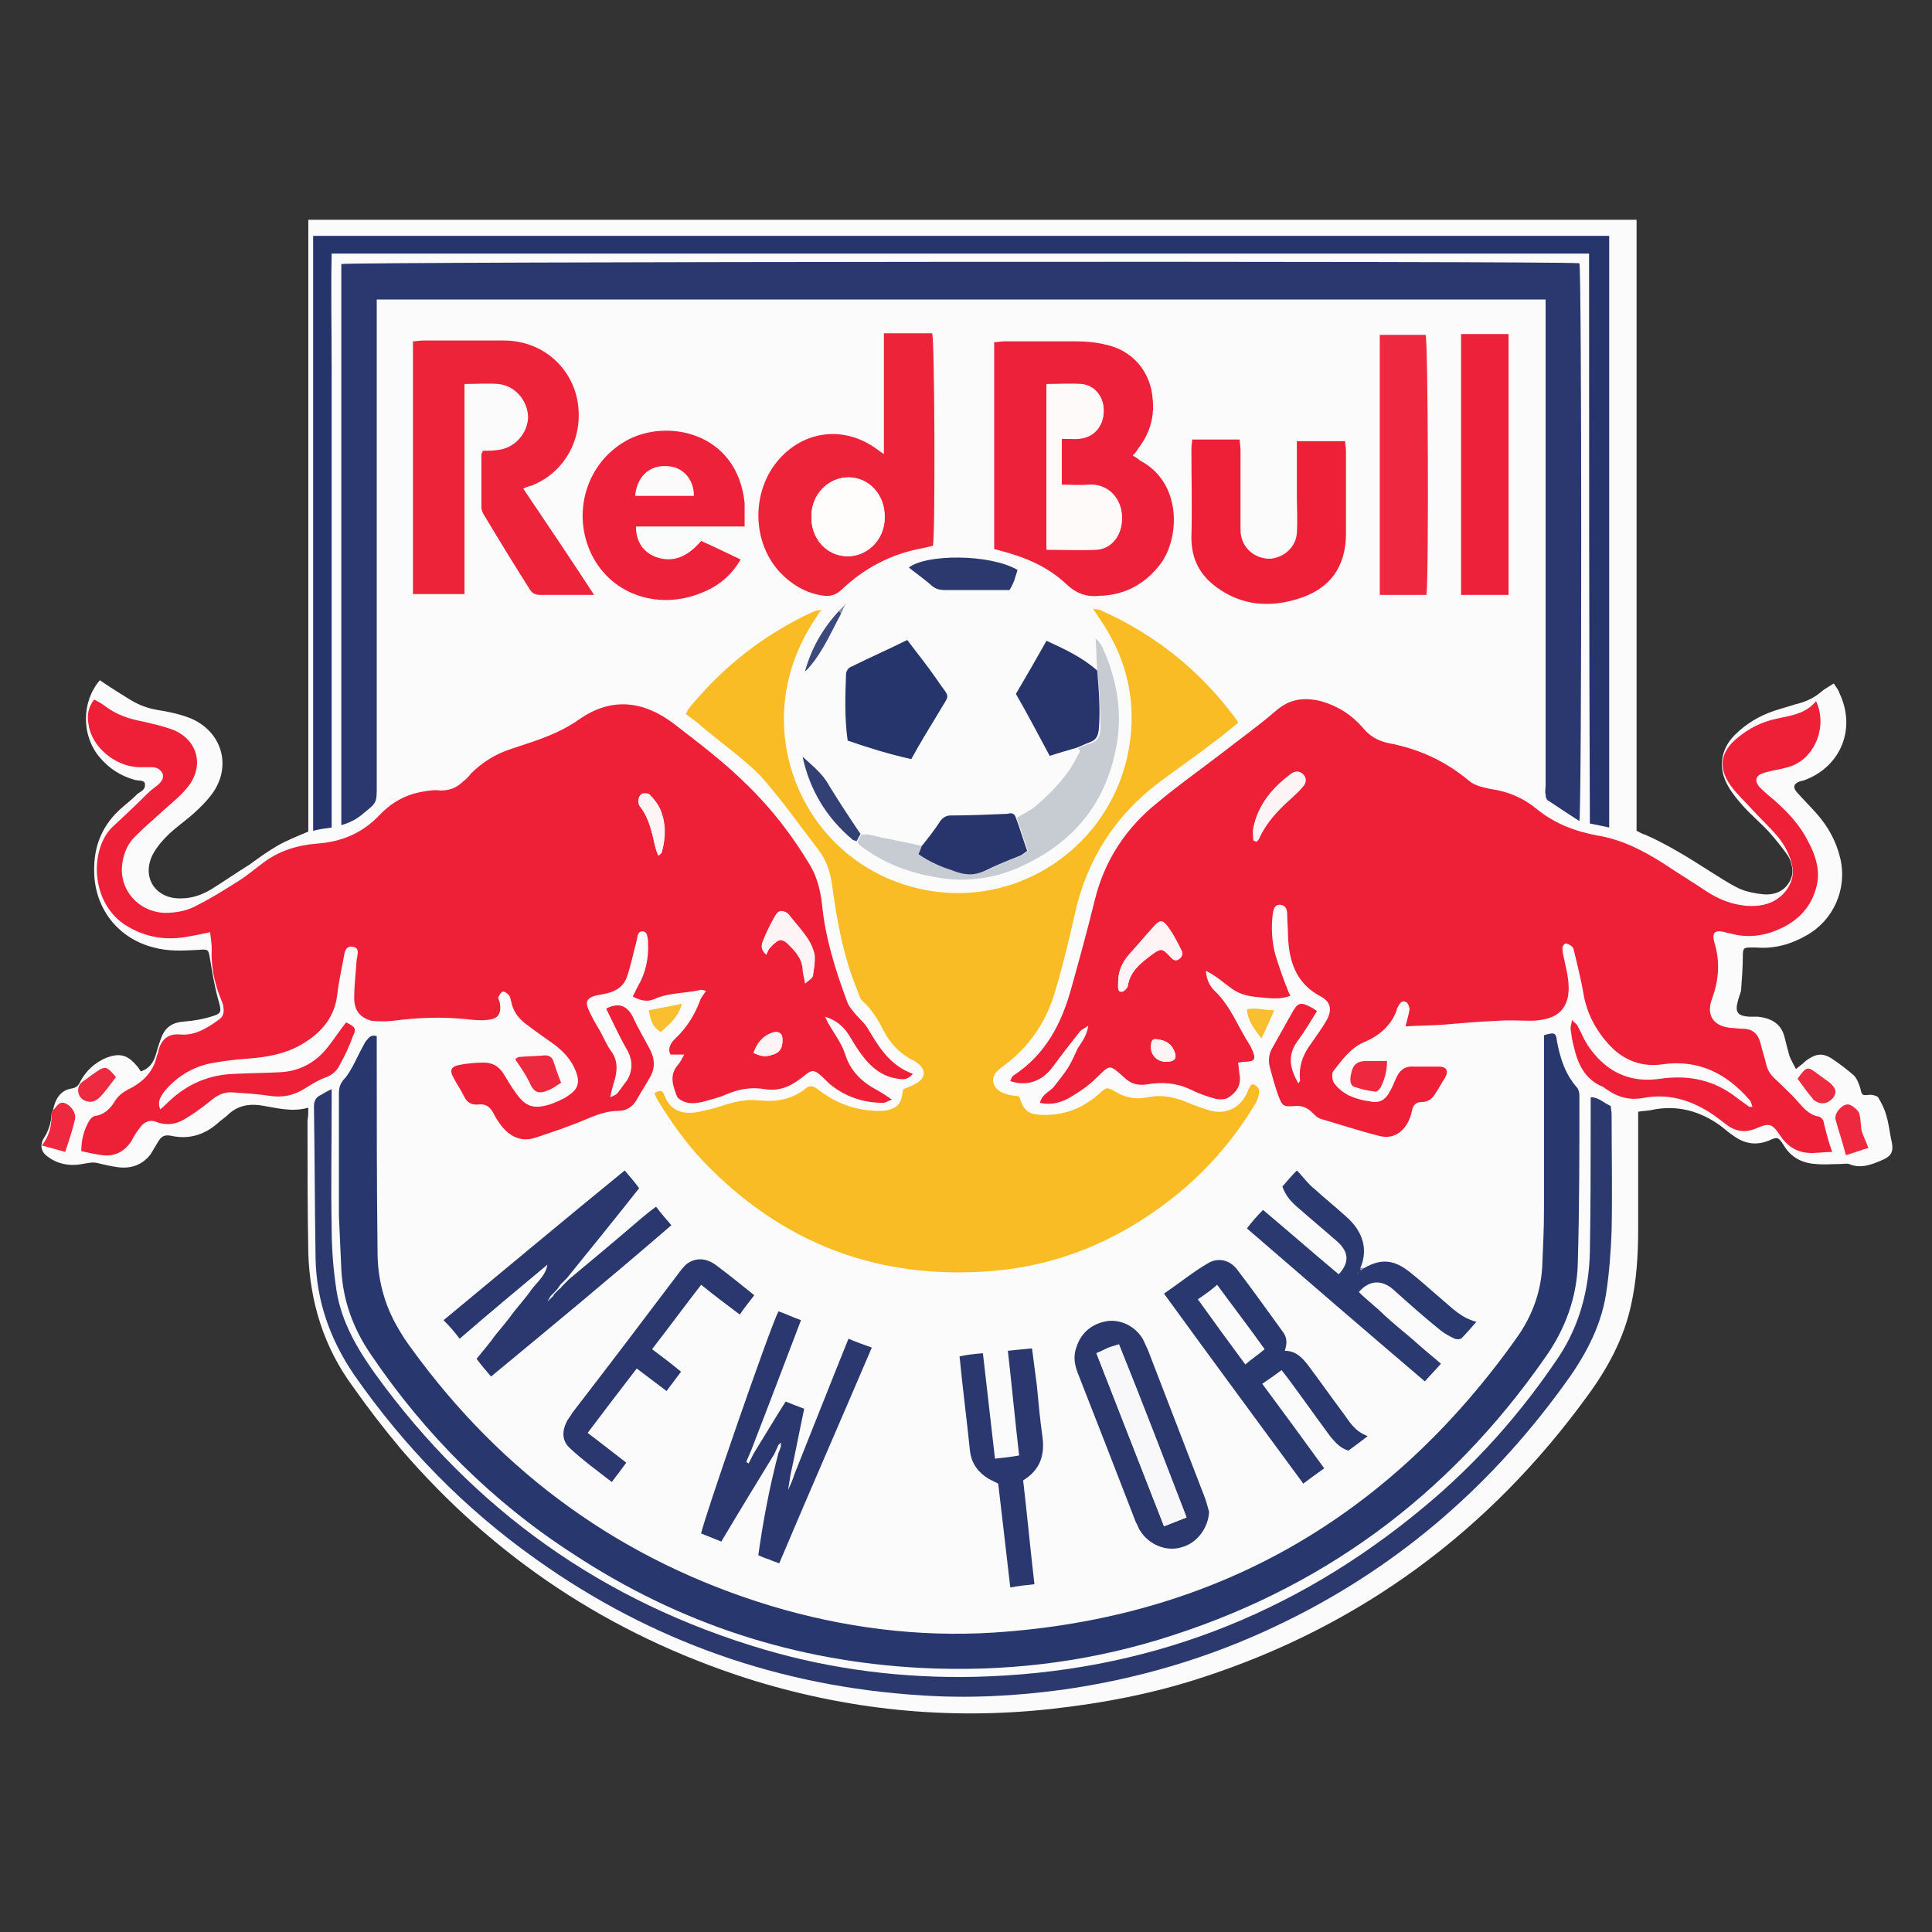 <?xml version="1.0" encoding="utf-8"?>
<!-- Generator: Adobe Illustrator 24.3.0, SVG Export Plug-In . SVG Version: 6.00 Build 0)  -->
<svg version="1.1" id="Layer_1" xmlns="http://www.w3.org/2000/svg" xmlns:xlink="http://www.w3.org/1999/xlink" x="0px" y="0px"
	 viewBox="0 0 24 24" style="enable-background:new 0 0 24 24;" xml:space="preserve">
<rect x="0" y="0" width="24" height="24" fill="#333333" stroke="none"/>
<style type="text/css">
	.st0{fill:#FCFBFB;}
	.st1{fill:#ED2038;}
	.st2{fill:#FABC25;}
	.st3{fill:#2A386F;}
	.st4{fill:#28376D;}
	.st5{fill:#26346C;}
	.st6{fill:#2B396F;}
	.st7{fill:#ED233A;}
	.st8{fill:#ED2139;}
	.st9{fill:#ED223A;}
	.st10{fill:#29386E;}
	.st11{fill:#EE283F;}
	.st12{fill:#2A386E;}
	.st13{fill:#2A396F;}
	.st14{fill:#C6CCD2;}
	.st15{fill:#26356C;}
	.st16{fill:#27356C;}
	.st17{fill:#324074;}
	.st18{fill:#EE2A40;}
	.st19{fill:#FABF31;}
	.st20{fill:#3C4A7B;}
	.st21{fill:#858EAC;}
	.st22{fill:#FEF3F5;}
	.st23{fill:#FFFAFA;}
	.st24{fill:#FFFCFC;}
	.st25{fill:#F8F8FA;}
</style>
<g>
	<path class="st0" d="M3.83,13.76c-0.21,0.06-0.4,0-0.6-0.03c-0.15-0.02-0.28,0.01-0.39,0.11c-0.03,0.03-0.07,0.06-0.11,0.09
		c-0.17,0.16-0.37,0.23-0.6,0.18c-0.09-0.02-0.13,0.01-0.17,0.08c-0.03,0.05-0.06,0.1-0.09,0.15c-0.1,0.13-0.24,0.18-0.4,0.16
		c-0.08-0.01-0.17-0.03-0.25-0.05c-0.07-0.02-0.13,0-0.2,0.01c-0.16,0.03-0.32,0-0.45-0.11c-0.07-0.06-0.07-0.15-0.02-0.22
		c0.07-0.11,0.09-0.23,0.11-0.35c0.03-0.13,0.09-0.24,0.24-0.26c0.05-0.01,0.08-0.04,0.1-0.09c0.07-0.13,0.18-0.23,0.32-0.29
		c0.16-0.06,0.26-0.04,0.37,0.09c0.02,0.02,0.04,0.05,0.06,0.08c0.11-0.04,0.15-0.11,0.18-0.19C1.95,13.05,1.97,12.98,2,12.9
		c0.05-0.14,0.14-0.2,0.29-0.21c0.12-0.01,0.24-0.03,0.36-0.07c0.1-0.03,0.1-0.06,0.07-0.17c-0.05-0.17-0.08-0.35-0.11-0.53
		c-0.02-0.13-0.02-0.13-0.15-0.12c-0.19,0.01-0.37,0.02-0.55-0.03c-0.44-0.11-0.73-0.48-0.74-0.93c-0.01-0.33,0.1-0.6,0.36-0.82
		c0.06-0.05,0.12-0.1,0.18-0.16c0.04-0.03,0.1-0.05,0.09-0.12C1.8,9.69,1.73,9.7,1.68,9.69C1.5,9.64,1.36,9.55,1.24,9.41
		c-0.23-0.27-0.23-0.69,0-0.96C1.37,8.54,1.5,8.62,1.63,8.7c0.1,0.06,0.21,0.1,0.33,0.12c0.13,0.02,0.27,0.05,0.4,0.1
		C2.75,9.08,2.88,9.5,2.65,9.84c-0.07,0.1-0.16,0.19-0.25,0.27c-0.1,0.09-0.22,0.17-0.32,0.27c-0.07,0.07-0.14,0.15-0.19,0.25
		c-0.13,0.28,0.05,0.54,0.36,0.53c0.13,0,0.25-0.04,0.37-0.11c0.16-0.1,0.32-0.21,0.48-0.31c0.11-0.08,0.22-0.16,0.34-0.23
		c0.12-0.07,0.25-0.12,0.39-0.18c0-2.52,0-5.06,0-7.6c5.5,0,11,0,16.5,0c0,2.53,0,5.06,0,7.59c0.04,0.02,0.07,0.04,0.11,0.05
		c0.27,0.12,0.53,0.28,0.78,0.44c0.13,0.08,0.26,0.17,0.39,0.23c0.09,0.04,0.2,0.06,0.3,0.07c0.12,0.01,0.24-0.03,0.31-0.14
		c0.07-0.11,0.06-0.23-0.01-0.34c-0.07-0.1-0.15-0.2-0.23-0.29c-0.1-0.11-0.22-0.21-0.32-0.32c-0.07-0.08-0.14-0.16-0.19-0.25
		c-0.13-0.22-0.1-0.46,0.08-0.64c0.14-0.14,0.31-0.24,0.49-0.3c0.09-0.03,0.17-0.05,0.26-0.08c0.13-0.03,0.24-0.08,0.34-0.17
		c0.04-0.03,0.08-0.05,0.14-0.09c0.03,0.05,0.06,0.08,0.07,0.12c0.21,0.44,0.02,0.91-0.43,1.08c-0.02,0.01-0.05,0.01-0.07,0.02
		c-0.07,0.03-0.08,0.07-0.03,0.13c0.08,0.09,0.17,0.18,0.25,0.27c0.14,0.16,0.24,0.34,0.29,0.55c0.09,0.38-0.08,0.77-0.42,0.96
		c-0.19,0.11-0.4,0.17-0.63,0.15c-0.02,0-0.04,0-0.06,0c-0.09,0-0.1,0.01-0.1,0.11c0,0.13-0.01,0.26-0.02,0.4
		c0,0.05-0.03,0.1-0.04,0.15c-0.04,0.14-0.01,0.19,0.14,0.2c0.04,0,0.08,0,0.11,0c0.17,0.02,0.29,0.09,0.33,0.26
		c0.02,0.08,0.04,0.16,0.06,0.23c0.02,0.05,0.05,0.1,0.08,0.16c0.05-0.04,0.09-0.07,0.12-0.1c0.12-0.09,0.21-0.11,0.34-0.02
		c0.09,0.06,0.18,0.13,0.26,0.2c0.04,0.04,0.06,0.1,0.08,0.16c0.02,0.09,0.02,0.09,0.12,0.08c0.03,0,0.08,0.01,0.1,0.03
		c0.04,0.07,0.08,0.14,0.1,0.22c0.03,0.09,0.04,0.19,0.06,0.29c0.04,0.16,0.02,0.22-0.13,0.28c-0.12,0.05-0.25,0.1-0.39,0.04
		c-0.03-0.01-0.07,0-0.11,0c-0.1,0-0.2,0.01-0.3,0c-0.17-0.01-0.31-0.08-0.4-0.23c-0.07-0.11-0.08-0.11-0.19-0.06
		c-0.15,0.06-0.29,0.04-0.42-0.05c-0.06-0.04-0.11-0.08-0.17-0.13c-0.26-0.19-0.55-0.27-0.87-0.2c-0.05,0.01-0.1,0.01-0.16,0.02
		c0,0.04,0,0.08,0,0.13c0,0.44,0,0.88,0,1.33c0,0.32-0.02,0.64-0.09,0.95c-0.09,0.41-0.29,0.78-0.54,1.12
		c-1.22,1.68-2.82,2.86-4.79,3.5c-0.61,0.2-1.24,0.32-1.88,0.39c-1.28,0.14-2.54,0.01-3.77-0.38C7.57,20.3,6.14,19.35,4.98,18
		c-0.21-0.25-0.41-0.51-0.6-0.78c-0.36-0.49-0.53-1.05-0.55-1.65c-0.01-0.55-0.01-1.1-0.01-1.65C3.83,13.87,3.83,13.82,3.83,13.76z"
		/>
	<path class="st0" d="M10.5,7.51c-0.03,0.03-0.06,0.06-0.09,0.09c-0.2,0.22-0.34,0.47-0.42,0.75c0.03-0.02,0.04-0.04,0.06-0.06
		c0.17-0.2,0.27-0.43,0.39-0.66C10.47,7.58,10.48,7.54,10.5,7.51C10.5,7.5,10.51,7.5,10.5,7.51C10.51,7.5,10.51,7.5,10.5,7.51z"/>
	<path class="st0" d="M10.69,10.36c-0.13-0.2-0.26-0.39-0.39-0.6c-0.09-0.14-0.22-0.24-0.33-0.36c0.09,0.42,0.3,0.76,0.62,1.03
		c0.01,0.01,0.03,0.01,0.05,0.02c0.01,0.01,0.02,0.03,0.03,0.04c0.28,0.22,0.6,0.35,0.96,0.4c0.33,0.05,0.66,0.02,0.96-0.1
		c0.71-0.29,1.16-0.82,1.28-1.6c0.06-0.41-0.01-0.8-0.19-1.17c-0.02-0.04-0.05-0.07-0.08-0.1C13.6,7.92,13.6,7.91,13.59,7.9
		c0.01,0.01,0.01,0.02,0.02,0.03c0.01,0.13,0.01,0.26,0.02,0.4c-0.18-0.16-0.39-0.26-0.62-0.37c-0.13,0.23-0.26,0.45-0.38,0.66
		c0.14,0.26,0.28,0.52,0.42,0.77c0.12-0.04,0.23-0.07,0.33-0.1c0.04,0.03,0.02,0.05,0,0.08c-0.13,0.25-0.32,0.45-0.52,0.63
		c-0.07,0.06-0.16,0.1-0.24,0.15c-0.02-0.06-0.07-0.06-0.12-0.05c-0.23,0.01-0.46,0.02-0.7,0.02c-0.06,0-0.09,0.03-0.13,0.07
		c-0.08,0.1-0.15,0.2-0.23,0.31c-0.22-0.05-0.44-0.09-0.66-0.14C10.76,10.36,10.72,10.36,10.69,10.36z"/>
	<path class="st0" d="M16.95,15.75c-0.02,0-0.04,0-0.06,0c0.11-0.25,0-0.48-0.17-0.63c-0.13-0.12-0.27-0.23-0.4-0.35
		c-0.08-0.07-0.14-0.15-0.22-0.23c-0.05,0.06-0.12,0.13-0.18,0.2c0.04,0.11,0.1,0.19,0.18,0.25c0.17,0.14,0.34,0.29,0.51,0.44
		c0.14,0.12,0.14,0.26,0.01,0.4c-0.31-0.27-0.62-0.53-0.94-0.8c-0.07,0.08-0.13,0.15-0.2,0.23c0.74,0.64,1.47,1.27,2.21,1.9
		c0.07-0.08,0.13-0.15,0.2-0.22c-0.12-0.11-0.23-0.2-0.35-0.3c-0.12-0.1-0.23-0.2-0.35-0.3c-0.11-0.09-0.22-0.19-0.32-0.29
		c0.13-0.15,0.29-0.16,0.44-0.02c0.19,0.17,0.39,0.34,0.58,0.5c0.05,0.04,0.11,0.08,0.17,0.1c0.02,0.01,0.07,0,0.09-0.01
		c0.06-0.06,0.11-0.12,0.18-0.2c-0.19-0.05-0.3-0.17-0.43-0.28c-0.13-0.11-0.26-0.23-0.4-0.34C17.32,15.65,17.16,15.64,16.95,15.75z
		"/>
	<path class="st0" d="M13.58,7.56C13.58,7.56,13.57,7.56,13.58,7.56C13.58,7.56,13.58,7.56,13.58,7.56c0.03,0.03,0.05,0.07,0.07,0.1
		c0.32,0.46,0.46,0.96,0.39,1.52c-0.15,1.22-1.29,2.09-2.52,1.87c-1.45-0.26-2.21-1.84-1.53-3.14c0.06-0.11,0.13-0.22,0.2-0.33
		c0.01-0.01,0.01-0.01,0.02-0.02c-0.01,0-0.02,0-0.03,0c-0.03,0.01-0.06,0.01-0.08,0.02C9.49,7.88,8.97,8.29,8.55,8.81
		C8.54,8.83,8.54,8.85,8.52,8.87C8.58,8.92,8.65,8.96,8.7,9.01c0.25,0.21,0.53,0.41,0.76,0.65c0.27,0.29,0.5,0.61,0.73,0.93
		c0.1,0.13,0.15,0.3,0.17,0.46c0.06,0.44,0.14,0.87,0.31,1.28c0.02,0.05,0.04,0.1,0.07,0.14c0.11,0.11,0.19,0.24,0.26,0.37
		c0.08,0.15,0.19,0.27,0.34,0.35c0.03,0.01,0.05,0.03,0.07,0.04c0.11,0.08,0.11,0.18-0.01,0.26c-0.05,0.03-0.1,0.05-0.16,0.07
		c0,0.02-0.01,0.04-0.01,0.06c-0.01,0.13-0.06,0.18-0.18,0.2c-0.04,0.01-0.08,0.01-0.11,0.01c-0.28,0-0.53-0.09-0.75-0.26
		c-0.05-0.04-0.1-0.08-0.16-0.02c-0.17,0.14-0.37,0.17-0.58,0.15c-0.16-0.02-0.32,0.02-0.47,0.07c-0.09,0.03-0.18,0.06-0.27,0.07
		c-0.2,0.04-0.36-0.01-0.44-0.21c-0.02-0.06-0.07-0.07-0.12-0.02c0.01,0.03,0.02,0.05,0.03,0.07c0.16,0.28,0.35,0.54,0.58,0.78
		c0.98,1.02,2.17,1.47,3.57,1.36c0.63-0.05,1.21-0.24,1.75-0.56c0.65-0.38,1.16-0.88,1.54-1.53c0.02-0.04,0.04-0.09,0.04-0.13
		c0-0.03-0.03-0.07-0.05-0.09c-0.04-0.02-0.07,0.02-0.08,0.05c-0.01,0.02-0.02,0.04-0.03,0.07c-0.09,0.16-0.25,0.24-0.43,0.2
		c-0.08-0.02-0.17-0.04-0.24-0.08c-0.18-0.08-0.35-0.12-0.55-0.09c-0.13,0.02-0.27,0.01-0.39-0.06c-0.12-0.07-0.12-0.07-0.22,0.02
		c-0.19,0.17-0.42,0.26-0.67,0.26c-0.2,0-0.26-0.04-0.32-0.23c-0.05-0.01-0.11-0.02-0.16-0.03c-0.08-0.02-0.14-0.06-0.16-0.14
		c-0.02-0.09,0.03-0.14,0.1-0.19c0.34-0.25,0.57-0.59,0.68-0.99c0.08-0.3,0.16-0.61,0.23-0.91c0.15-0.68,0.5-1.23,1.06-1.65
		c0.22-0.17,0.45-0.33,0.68-0.5c0.1-0.08,0.2-0.16,0.29-0.23c-0.01-0.03-0.01-0.04-0.02-0.04c-0.44-0.6-1.01-1.05-1.69-1.36
		C13.65,7.57,13.61,7.57,13.58,7.56z"/>
	<path class="st0" d="M22.76,14.31c-0.04-0.14-0.08-0.25-0.11-0.37c-0.01-0.02-0.04-0.05-0.06-0.05c-0.12-0.02-0.19-0.11-0.27-0.2
		c-0.07-0.08-0.16-0.17-0.24-0.24c-0.07-0.06-0.12-0.12-0.14-0.21c-0.02-0.09-0.04-0.17-0.07-0.26c-0.03-0.11-0.1-0.18-0.22-0.18
		c-0.05,0-0.09-0.01-0.14-0.01c-0.23-0.02-0.32-0.15-0.24-0.37c0.08-0.23,0.1-0.45,0.03-0.68c-0.04-0.14-0.01-0.17,0.13-0.14
		c0.03,0.01,0.06,0.01,0.08,0.02c0.19,0.05,0.37,0.03,0.55-0.04c0.28-0.11,0.47-0.31,0.52-0.62c0.03-0.18-0.04-0.34-0.12-0.49
		c-0.11-0.2-0.26-0.36-0.42-0.51c-0.06-0.05-0.11-0.1-0.17-0.15c-0.04-0.04-0.07-0.09-0.04-0.14c0.02-0.03,0.08-0.05,0.12-0.06
		c0.1-0.03,0.22-0.04,0.32-0.08c0.29-0.12,0.44-0.5,0.29-0.8c-0.13,0.16-0.32,0.18-0.5,0.22c-0.18,0.04-0.34,0.12-0.48,0.24
		c-0.21,0.17-0.24,0.37-0.08,0.59c0.08,0.11,0.18,0.2,0.27,0.3c0.11,0.11,0.22,0.22,0.32,0.34c0.09,0.1,0.14,0.21,0.17,0.34
		c0.03,0.12,0,0.23-0.07,0.32c-0.13,0.18-0.32,0.21-0.52,0.19c-0.17-0.02-0.32-0.08-0.46-0.17c-0.18-0.11-0.36-0.23-0.54-0.35
		c-0.25-0.16-0.52-0.3-0.82-0.35c-0.28-0.05-0.54-0.15-0.76-0.33c-0.17-0.14-0.36-0.22-0.58-0.25c-0.09-0.01-0.2-0.04-0.26-0.1
		c-0.29-0.26-0.63-0.4-1.01-0.47c-0.13-0.02-0.22-0.09-0.31-0.19c-0.14-0.16-0.32-0.27-0.52-0.33c-0.2-0.06-0.38-0.03-0.56,0.12
		c-0.22,0.19-0.46,0.36-0.69,0.54c-0.26,0.2-0.52,0.4-0.78,0.6c-0.39,0.32-0.65,0.72-0.78,1.21c-0.09,0.36-0.19,0.72-0.29,1.09
		c-0.12,0.44-0.32,0.83-0.72,1.09c-0.02,0.01-0.02,0.04-0.04,0.07c0.21,0.07,0.4,0,0.53-0.18c0.1-0.15,0.22-0.29,0.33-0.43
		c0.02-0.02,0.05-0.04,0.11-0.08c-0.01,0.13-0.08,0.2-0.13,0.28c-0.04,0.08-0.08,0.16-0.12,0.24c-0.05,0.08-0.12,0.15-0.17,0.23
		c-0.05,0.07-0.16,0.1-0.18,0.21c0.14,0.03,0.26,0,0.36-0.06c0.12-0.07,0.24-0.16,0.34-0.25c0.17-0.16,0.15-0.18,0.34-0.01
		c0.08,0.07,0.17,0.11,0.29,0.09c0.18-0.03,0.36-0.02,0.53,0.06c0.1,0.05,0.21,0.09,0.32,0.12c0.04,0.01,0.11,0.01,0.15-0.01
		c0.1-0.06,0.17-0.15,0.15-0.28c-0.01-0.05-0.01-0.1-0.02-0.16c0.03-0.01,0.05-0.01,0.07-0.01c0.14-0.01,0.16-0.04,0.1-0.16
		c-0.01-0.01-0.01-0.03-0.02-0.04c-0.15-0.22-0.24-0.49-0.44-0.68c-0.06-0.05-0.09-0.13-0.11-0.25c0.13,0.07,0.22,0.16,0.32,0.22
		c0.11,0.07,0.23,0.1,0.36,0.11c0.12,0.01,0.24,0.03,0.37-0.02c-0.02-0.05-0.04-0.1-0.06-0.14c-0.04-0.13-0.09-0.25-0.13-0.38
		c-0.05-0.16-0.06-0.33-0.03-0.49c0.01-0.05,0.02-0.12,0.1-0.12c0.07,0.01,0.08,0.06,0.08,0.12c0,0.09,0.01,0.17,0.01,0.26
		c0.01,0.32,0.1,0.59,0.41,0.76c0.13,0.07,0.15,0.18,0.06,0.31c-0.06,0.09-0.12,0.18-0.18,0.27c-0.1,0.14-0.17,0.29-0.14,0.46
		c0,0.01-0.01,0.02-0.02,0.04c-0.1-0.19-0.14-0.35-0.01-0.53c0.09-0.12,0.16-0.24,0.24-0.37c-0.03-0.02-0.04-0.03-0.06-0.04
		c-0.15-0.07-0.17-0.07-0.26,0.08c-0.08,0.14-0.15,0.28-0.23,0.41c-0.05,0.09-0.06,0.18-0.03,0.27c0.03,0.11,0.07,0.22,0.1,0.33
		c0.04,0.13,0.06,0.14,0.2,0.13c0.09-0.01,0.16,0.02,0.22,0.08c0.03,0.03,0.07,0.07,0.11,0.08c0.24,0.07,0.48,0.15,0.72,0.21
		c0.15,0.04,0.28-0.02,0.35-0.15c0.03-0.05,0.05-0.1,0.06-0.16c0.02-0.07,0.05-0.11,0.12-0.11c0.09,0,0.14-0.05,0.18-0.12
		c0.04-0.06,0.08-0.12,0.11-0.18c0.05-0.09,0.03-0.13-0.08-0.14c-0.1,0-0.2,0-0.3,0c-0.1,0-0.17,0.04-0.22,0.13
		c-0.03,0.06-0.05,0.11-0.08,0.17c-0.06,0.11-0.13,0.15-0.26,0.13c-0.09-0.02-0.19-0.04-0.27-0.08c-0.06-0.03-0.12-0.09-0.17-0.15
		c-0.02-0.03-0.03-0.11-0.01-0.14c0.11-0.15,0.22-0.3,0.4-0.37c0.19-0.07,0.32-0.19,0.39-0.39c0.01-0.02,0.01-0.04,0.02-0.05
		c0.02-0.04,0.05-0.08,0.1-0.05c0.02,0.01,0.04,0.06,0.04,0.09c-0.01,0.06-0.03,0.13-0.05,0.21c0.16-0.01,0.3-0.01,0.45-0.02
		c0.24-0.01,0.47-0.04,0.71-0.05c0.13-0.01,0.27,0.01,0.4,0c0.07,0,0.14-0.01,0.21-0.03c0.14-0.04,0.22-0.14,0.25-0.28
		c0.03-0.14-0.01-0.27-0.04-0.41c-0.01-0.06-0.03-0.11-0.03-0.17c0-0.02,0.02-0.07,0.04-0.07c0.02-0.01,0.06,0.02,0.08,0.04
		c0.02,0.02,0.02,0.05,0.03,0.08c0.04,0.17,0.08,0.33,0.11,0.5c0.04,0.25,0.16,0.47,0.33,0.65c0.18,0.19,0.41,0.26,0.66,0.23
		c0.45-0.06,0.78,0.12,1.07,0.44c0.02,0.02,0.02,0.05,0.04,0.09c-0.03,0-0.04,0-0.04,0c-0.05-0.04-0.1-0.07-0.15-0.11
		c-0.28-0.23-0.59-0.3-0.95-0.24c-0.39,0.06-0.7-0.09-0.91-0.42c-0.05-0.07-0.08-0.15-0.12-0.23c-0.01-0.02-0.03-0.04-0.07-0.08
		c-0.01,0.05-0.02,0.08-0.02,0.11c0.01,0.08,0.02,0.15,0.04,0.22c0.05,0.22,0.14,0.4,0.36,0.5c0.02,0.01,0.04,0.02,0.06,0.04
		c0.14,0.09,0.28,0.13,0.44,0.1c0.3-0.06,0.57,0.02,0.83,0.18c0.08,0.05,0.15,0.1,0.22,0.16c0.11,0.08,0.22,0.1,0.35,0.04
		c0.16-0.07,0.2-0.06,0.3,0.08c0.11,0.17,0.26,0.24,0.46,0.22C22.62,14.31,22.67,14.31,22.76,14.31z"/>
	<path class="st0" d="M11.34,13.34c-0.29-0.11-0.42-0.35-0.57-0.59c-0.04-0.06-0.1-0.11-0.15-0.17c-0.03-0.04-0.07-0.08-0.09-0.13
		c-0.15-0.4-0.27-0.81-0.32-1.24c-0.02-0.16-0.05-0.32-0.14-0.46c-0.22-0.37-0.49-0.71-0.79-1.01C9.01,9.47,8.69,9.23,8.38,8.99
		C8.01,8.71,7.61,8.65,7.2,8.94c-0.17,0.12-0.36,0.2-0.56,0.27C6.54,9.24,6.45,9.27,6.36,9.3C6.17,9.36,6,9.46,5.86,9.61
		c-0.03,0.03-0.07,0.07-0.1,0.1C5.68,9.78,5.58,9.82,5.47,9.82c-0.08,0-0.15,0-0.23,0.02c-0.2,0.04-0.37,0.14-0.51,0.29
		c-0.22,0.22-0.48,0.33-0.78,0.35c-0.24,0.01-0.46,0.09-0.65,0.23c-0.1,0.07-0.2,0.16-0.31,0.23c-0.17,0.11-0.34,0.21-0.51,0.3
		c-0.13,0.07-0.27,0.1-0.41,0.1c-0.33,0-0.58-0.29-0.53-0.62c0.02-0.13,0.07-0.25,0.17-0.34c0.12-0.11,0.24-0.22,0.36-0.33
		c0.09-0.09,0.2-0.17,0.28-0.27c0.2-0.25,0.12-0.58-0.17-0.71c-0.12-0.05-0.26-0.09-0.4-0.11C1.6,8.93,1.46,8.88,1.33,8.79
		c-0.05-0.04-0.11-0.07-0.16-0.1C1.09,8.79,1.08,8.89,1.1,9c0.04,0.29,0.33,0.53,0.62,0.53c0.05,0,0.1,0,0.16,0
		c0.06,0,0.12,0.02,0.14,0.08C2.04,9.67,2,9.72,1.96,9.76c-0.04,0.03-0.08,0.06-0.12,0.1c-0.15,0.14-0.3,0.28-0.44,0.42
		c-0.28,0.27-0.28,0.91,0.15,1.2c0.25,0.17,0.52,0.21,0.82,0.15c0.08-0.01,0.16-0.03,0.25-0.05c0.01,0.08,0.02,0.14,0.02,0.21
		C2.62,12,2.66,12.2,2.75,12.39c0.01,0.03,0.02,0.05,0.03,0.08c0.02,0.09,0.01,0.14-0.07,0.2c-0.14,0.1-0.29,0.19-0.47,0.17
		c-0.14-0.01-0.22,0.06-0.26,0.19c-0.01,0.02-0.02,0.04-0.02,0.07c-0.04,0.2-0.17,0.33-0.35,0.42c-0.07,0.04-0.13,0.09-0.18,0.16
		c-0.05,0.08-0.12,0.15-0.22,0.17c-0.03,0.01-0.07,0.03-0.09,0.06c-0.07,0.11-0.1,0.24-0.1,0.38c0.09,0.02,0.18,0.04,0.26,0.05
		c0.16,0.02,0.28-0.03,0.36-0.17c0.03-0.05,0.06-0.11,0.1-0.16c0.05-0.08,0.13-0.12,0.22-0.08c0.14,0.05,0.26,0.02,0.38-0.06
		c0.09-0.06,0.19-0.12,0.28-0.2c0.08-0.07,0.17-0.12,0.28-0.11c0.15,0.01,0.29,0.02,0.44,0.04c0.17,0.03,0.32,0,0.46-0.09
		c0.08-0.05,0.15-0.1,0.24-0.13c0.09-0.03,0.15-0.09,0.19-0.16C4.28,13.12,4.34,13,4.4,12.89c0.05-0.1,0.04-0.12-0.08-0.18
		c-0.08,0.1-0.15,0.21-0.23,0.31c-0.15,0.19-0.35,0.3-0.6,0.31c-0.18,0.01-0.37,0.01-0.56,0.02c-0.32,0.02-0.59,0.13-0.82,0.35
		c-0.03,0.03-0.06,0.05-0.1,0.09c-0.05-0.1,0-0.16,0.05-0.22c0.14-0.19,0.34-0.31,0.57-0.35c0.16-0.03,0.32-0.05,0.48-0.06
		c0.24-0.02,0.47-0.06,0.68-0.19c0.23-0.14,0.38-0.34,0.42-0.61c0.02-0.17,0.06-0.34,0.09-0.51c0.01-0.05,0.04-0.09,0.1-0.08
		c0.06,0.01,0.07,0.06,0.06,0.11c0,0.02-0.01,0.04-0.01,0.06C4.42,12.09,4.4,12.24,4.4,12.4c0,0.16,0.08,0.25,0.24,0.28
		c0.09,0.02,0.19,0.02,0.28,0c0.3-0.04,0.6-0.05,0.9-0.02c0.08,0.01,0.17,0.01,0.26,0.01c0.13-0.01,0.18-0.08,0.16-0.2
		c0-0.03-0.02-0.06-0.02-0.08c0-0.03,0.02-0.07,0.05-0.07c0.02-0.01,0.06,0.02,0.08,0.04c0.02,0.02,0.02,0.05,0.03,0.08
		c0.03,0.11,0.08,0.2,0.17,0.27c0.11,0.09,0.22,0.17,0.33,0.24c0.13,0.09,0.25,0.19,0.3,0.35c0.05,0.14,0.03,0.23-0.09,0.31
		c-0.07,0.05-0.15,0.08-0.23,0.11c-0.2,0.06-0.3,0.03-0.42-0.14c-0.06-0.08-0.11-0.17-0.16-0.25c-0.06-0.09-0.14-0.13-0.24-0.13
		c-0.1,0-0.21,0.01-0.31,0.03c-0.1,0.02-0.12,0.06-0.07,0.15c0.04,0.08,0.09,0.15,0.13,0.23c0.04,0.08,0.1,0.12,0.19,0.11
		c0.09-0.01,0.14,0.03,0.18,0.11c0.03,0.06,0.06,0.12,0.11,0.17c0.11,0.13,0.25,0.19,0.42,0.13c0.21-0.07,0.42-0.14,0.63-0.23
		c0.13-0.05,0.25-0.1,0.39-0.1c0.1,0,0.18-0.05,0.23-0.14c0.05-0.09,0.1-0.18,0.16-0.27c0.08-0.13,0.05-0.25-0.01-0.38
		c-0.07-0.12-0.14-0.25-0.2-0.38c-0.07-0.14-0.18-0.18-0.33-0.1c0.09,0.18,0.17,0.36,0.27,0.53c0.07,0.13,0.07,0.24-0.01,0.36
		c-0.04,0.06-0.07,0.11-0.12,0.16c-0.01,0.02-0.04,0.02-0.09,0.05c0.03-0.09,0.04-0.16,0.06-0.23c0.03-0.11,0.03-0.22-0.04-0.33
		c-0.06-0.09-0.1-0.18-0.15-0.27c-0.05-0.09-0.1-0.17-0.14-0.26c-0.04-0.09-0.02-0.14,0.08-0.17c0.05-0.01,0.1-0.02,0.15-0.03
		c0.12-0.02,0.21-0.09,0.25-0.21c0.05-0.15,0.08-0.3,0.12-0.45c0.01-0.05,0.01-0.1,0.07-0.11c0.06,0,0.06,0.06,0.07,0.11
		c0,0.01,0,0.02,0,0.03c0.01,0.19-0.03,0.38-0.13,0.55c-0.02,0.04-0.04,0.08-0.06,0.12c0.1,0.05,0.18,0.07,0.27,0.03
		c0.18-0.08,0.37-0.07,0.56-0.11c0.02,0,0.05,0.01,0.08,0.01c-0.03,0.04-0.06,0.07-0.07,0.11c-0.07,0.19-0.17,0.35-0.32,0.49
		c-0.05,0.04-0.09,0.11-0.05,0.19c0.05,0,0.1,0,0.17,0c-0.03,0.06-0.05,0.1-0.08,0.13c-0.11,0.13-0.06,0.26-0.01,0.39
		c0.02,0.04,0.09,0.07,0.14,0.08c0.05,0.01,0.11,0,0.17-0.01c0.1-0.02,0.19-0.05,0.29-0.09c0.16-0.06,0.32-0.09,0.49-0.07
		c0.19,0.03,0.33-0.04,0.47-0.15c0.12-0.1,0.14-0.1,0.26,0.01c0.02,0.02,0.05,0.05,0.07,0.07c0.19,0.17,0.41,0.25,0.67,0.24
		c0.02,0,0.05-0.02,0.11-0.04c-0.07-0.05-0.12-0.08-0.17-0.11c-0.19-0.1-0.34-0.23-0.41-0.45c-0.04-0.13-0.13-0.25-0.2-0.37
		c-0.01-0.03-0.03-0.05-0.05-0.1c0.13,0.04,0.21,0.11,0.27,0.19c0.05,0.07,0.09,0.14,0.14,0.22c0.12,0.18,0.27,0.32,0.49,0.36
		C11.2,13.41,11.27,13.42,11.34,13.34z"/>
	<path class="st0" d="M19.62,10.2c0.03-0.19,0.03-6.83,0-6.93C19.29,3.24,4.34,3.25,4.24,3.28c0,2.32,0,4.64,0,6.97
		c0.12-0.03,0.2-0.08,0.28-0.15c0.16-0.13,0.16-0.13,0.16-0.33c0-1.96,0-3.92,0-5.89c0-0.05,0-0.11,0-0.16c4.85,0,9.68,0,14.52,0
		c0,0.07,0,0.12,0,0.18c0,1.95,0,3.91,0,5.86c0,0.04,0,0.08,0,0.11c0.01,0.03,0.02,0.07,0.04,0.08
		C19.36,10.03,19.48,10.11,19.62,10.2z"/>
	<path class="st0" d="M4.68,12.87c-0.09-0.02-0.1,0.03-0.12,0.07c-0.05,0.1-0.1,0.2-0.15,0.29c-0.03,0.06-0.07,0.13-0.12,0.18
		c-0.05,0.05-0.06,0.11-0.06,0.18c0,0.5,0,1.01,0,1.51c0,0.22,0.01,0.45,0.03,0.67c0.02,0.39,0.15,0.74,0.37,1.06
		c0.67,1,1.51,1.83,2.52,2.48c1.32,0.85,2.76,1.32,4.32,1.41c1,0.05,1.98-0.06,2.94-0.35c2.01-0.6,3.6-1.78,4.8-3.5
		c0.25-0.35,0.4-0.75,0.41-1.18c0.02-0.69,0.02-1.39,0.02-2.08c0-0.04-0.01-0.08-0.03-0.1c-0.15-0.17-0.21-0.37-0.25-0.58
		c-0.02-0.11-0.04-0.11-0.16-0.07c0,0.05,0,0.1,0,0.15c0,0.67,0,1.34,0,2.01c0,0.22-0.01,0.45-0.02,0.67
		c-0.02,0.34-0.13,0.65-0.32,0.93c-1.59,2.24-3.75,3.47-6.49,3.66c-0.94,0.06-1.87-0.05-2.77-0.33c-1.85-0.56-3.34-1.63-4.47-3.2
		C5.05,16.66,5,16.58,4.94,16.49c-0.18-0.29-0.25-0.6-0.25-0.94c-0.01-0.84-0.01-1.68-0.01-2.52C4.68,12.98,4.68,12.92,4.68,12.87z"
		/>
	<path class="st0" d="M19.74,3.15c0,2.36,0,4.71,0,7.06c0.09,0.02,0.16,0.03,0.24,0.05c0-2.46,0-4.91,0-7.35c-5.37,0-10.73,0-16.1,0
		c0,2.47,0,4.92,0,7.39c0.08-0.01,0.16-0.02,0.23-0.04c0-0.49,0-0.96,0-1.44c0-0.48,0-0.95,0-1.43c0-0.47,0-0.94,0-1.41
		c0-0.48,0-0.95,0-1.43c0-0.47-0.01-0.95,0-1.42C9.34,3.15,14.54,3.15,19.74,3.15z"/>
	<path class="st0" d="M4.12,13.53c-0.07,0.03-0.11,0.06-0.16,0.08c-0.06,0.03-0.09,0.07-0.09,0.15c0.01,0.63,0,1.25,0.02,1.88
		c0.01,0.53,0.18,1.01,0.48,1.45c0.62,0.89,1.37,1.66,2.26,2.29c1.43,1.02,3.03,1.58,4.78,1.69c0.59,0.04,1.18,0.01,1.76-0.07
		c0.92-0.13,1.81-0.39,2.65-0.79c1.44-0.68,2.63-1.68,3.56-2.97c0.25-0.35,0.47-0.72,0.54-1.15c0.04-0.26,0.06-0.53,0.07-0.79
		c0.01-0.48,0-0.97,0-1.45c0-0.03,0-0.06-0.01-0.1c-0.08-0.04-0.14-0.11-0.25-0.11c0,0.06,0,0.12,0,0.18c0,0.58,0,1.16-0.01,1.74
		c-0.01,0.47-0.12,0.91-0.39,1.31c-0.47,0.7-1.02,1.33-1.67,1.86c-1.62,1.34-3.47,2.06-5.58,2.11c-0.89,0.02-1.76-0.09-2.62-0.34
		c-1.99-0.58-3.59-1.73-4.82-3.41c-0.23-0.32-0.43-0.65-0.49-1.05c-0.04-0.26-0.06-0.52-0.06-0.78c-0.01-0.52,0-1.04,0-1.55
		C4.12,13.65,4.12,13.61,4.12,13.53z"/>
	<path class="st0" d="M5.77,4.77c0.15,0,0.29-0.01,0.42,0c0.21,0.02,0.37,0.21,0.37,0.42c0,0.2-0.17,0.38-0.38,0.4
		C6.12,5.6,6.06,5.6,6,5.6C5.99,5.62,5.98,5.64,5.98,5.65c0,0.22,0,0.44,0,0.66c0,0.04,0.02,0.07,0.04,0.11
		c0.19,0.3,0.37,0.61,0.56,0.91C6.61,7.37,6.64,7.39,6.7,7.39c0.12,0,0.25,0,0.37,0c0.09,0,0.18,0,0.3,0
		C7.07,6.94,6.79,6.51,6.5,6.07c0.05-0.02,0.08-0.03,0.11-0.04c0.42-0.17,0.65-0.62,0.56-1.07C7.07,4.53,6.7,4.23,6.25,4.23
		c-0.33,0-0.66,0-1,0c-0.04,0-0.08,0.01-0.13,0.01c0,1.05,0,2.1,0,3.14c0.21,0,0.42,0,0.64,0C5.77,6.51,5.77,5.65,5.77,4.77z"/>
	<path class="st0" d="M14.07,5.66c0.03-0.04,0.05-0.07,0.07-0.09c0.14-0.18,0.2-0.38,0.18-0.6c-0.03-0.35-0.25-0.62-0.59-0.69
		c-0.12-0.03-0.25-0.04-0.38-0.04c-0.29-0.01-0.58,0-0.87,0c-0.04,0-0.08,0-0.13,0.01c0,0.86,0,1.71,0,2.57
		c0.04,0.01,0.07,0.02,0.11,0.03c0.29,0.08,0.57,0.2,0.79,0.41c0.13,0.12,0.26,0.15,0.42,0.14c0.01,0,0.02,0,0.03,0
		c0.3-0.02,0.54-0.15,0.72-0.4c0.24-0.33,0.26-1-0.26-1.28C14.14,5.7,14.11,5.68,14.07,5.66z"/>
	<path class="st0" d="M11.59,6.78c0.03-0.23,0.02-2.55-0.01-2.65c-0.2,0-0.39,0-0.6,0c0,0.5,0,0.99,0,1.5
		c-0.04-0.03-0.07-0.05-0.1-0.07c-0.38-0.27-0.84-0.23-1.17,0.1C9.34,6.05,9.32,6.7,9.68,7.1c0.15,0.16,0.33,0.27,0.55,0.3
		c0.09,0.01,0.15,0,0.22-0.07c0.29-0.27,0.62-0.44,1.01-0.52C11.51,6.81,11.55,6.79,11.59,6.78z"/>
	<path class="st0" d="M9.25,6.54c0-0.11,0.01-0.2,0-0.29C9.16,5.36,8.27,5.18,7.77,5.48C7.28,5.76,7.1,6.38,7.35,6.89
		C7.62,7.41,8.2,7.57,8.7,7.37c0.21-0.08,0.38-0.22,0.49-0.43C9.02,6.87,8.86,6.79,8.71,6.72c-0.18,0.21-0.36,0.28-0.56,0.2
		C7.99,6.86,7.9,6.73,7.9,6.54C8.34,6.54,8.79,6.54,9.25,6.54z"/>
	<path class="st0" d="M14.81,5.46c0,0.04-0.01,0.07-0.01,0.1c0,0.37,0,0.74,0,1.11c0,0.27,0.11,0.47,0.32,0.62
		c0.31,0.22,0.65,0.25,1,0.14c0.4-0.12,0.6-0.4,0.6-0.81c0-0.34,0-0.68,0-1.03c0-0.04-0.01-0.08-0.01-0.12c-0.2,0-0.39,0-0.6,0
		c0,0.23,0,0.44,0,0.66c0,0.16,0.01,0.32,0,0.48c-0.01,0.17-0.15,0.31-0.32,0.32c-0.17,0.02-0.33-0.1-0.37-0.27
		c-0.01-0.05-0.01-0.09-0.01-0.14c0-0.31,0-0.63,0-0.94c0-0.04-0.01-0.08-0.01-0.13C15.2,5.46,15.01,5.46,14.81,5.46z"/>
	<path class="st0" d="M17.72,7.39c0.03-0.24,0.02-3.14-0.01-3.23c-0.19,0-0.38,0-0.57,0c0,1.08,0,2.16,0,3.23
		C17.33,7.39,17.52,7.39,17.72,7.39z"/>
	<path class="st0" d="M18.15,7.39c0.1,0,0.19,0,0.29,0c0.1,0,0.2,0,0.3,0c0-1.09,0-2.16,0-3.24c-0.2,0-0.39,0-0.59,0
		C18.15,5.23,18.15,6.31,18.15,7.39z"/>
	<path class="st0" d="M16.19,18.43c0.09-0.07,0.16-0.12,0.24-0.18c-0.26-0.36-0.51-0.7-0.77-1.05c0.09-0.06,0.16-0.12,0.24-0.17
		c0.04,0.05,0.07,0.09,0.1,0.13c0.17,0.23,0.34,0.47,0.51,0.7c0.06,0.08,0.12,0.14,0.22,0.17c0.08-0.06,0.15-0.11,0.24-0.18
		c-0.15-0.06-0.22-0.18-0.3-0.28c-0.15-0.2-0.29-0.4-0.44-0.6c-0.07-0.1-0.15-0.18-0.29-0.18c0.04-0.09,0.03-0.16-0.02-0.23
		c-0.19-0.27-0.38-0.53-0.58-0.79c-0.09-0.11-0.23-0.15-0.35-0.07c-0.19,0.12-0.36,0.25-0.55,0.38
		C15.04,16.87,15.61,17.65,16.19,18.43z"/>
	<path class="st0" d="M15.02,18.78c-0.02-0.07-0.04-0.15-0.06-0.22c-0.23-0.6-0.46-1.19-0.69-1.79c-0.02-0.04-0.03-0.09-0.06-0.13
		c-0.09-0.16-0.27-0.26-0.44-0.23c-0.19,0.03-0.33,0.13-0.39,0.33c-0.04,0.11-0.02,0.21,0.02,0.32c0.24,0.62,0.48,1.24,0.72,1.85
		c0.01,0.04,0.03,0.07,0.05,0.1c0.1,0.18,0.32,0.26,0.52,0.21C14.87,19.17,15.01,18.98,15.02,18.78z"/>
	<path class="st0" d="M12.21,16.81c-0.11,0.01-0.2,0.02-0.3,0.04c0.05,0.4,0.09,0.79,0.13,1.18c0.02,0.15,0.1,0.27,0.23,0.34
		c0.04,0.02,0.08,0.04,0.12,0.06c0.05,0.43,0.1,0.86,0.15,1.29c0.11-0.01,0.19-0.02,0.3-0.04c-0.05-0.44-0.09-0.86-0.14-1.29
		c0.21-0.13,0.28-0.31,0.24-0.54c-0.03-0.21-0.05-0.42-0.07-0.64c-0.02-0.15-0.04-0.3-0.06-0.46c-0.1,0.01-0.19,0.02-0.3,0.03
		c0.05,0.44,0.09,0.86,0.14,1.3c-0.11,0.01-0.19,0.02-0.3,0.04C12.3,17.67,12.26,17.25,12.21,16.81z"/>
	<path class="st0" d="M9.37,16.09c-0.16-0.13-0.31-0.25-0.47-0.36c-0.13-0.09-0.27-0.1-0.38-0.01c-0.04,0.03-0.07,0.07-0.1,0.12
		c-0.44,0.57-0.88,1.15-1.31,1.72c-0.03,0.03-0.05,0.07-0.07,0.11c-0.06,0.12-0.05,0.24,0.04,0.33c0.16,0.15,0.34,0.28,0.52,0.42
		c0.07-0.09,0.12-0.16,0.18-0.24c-0.17-0.13-0.32-0.25-0.48-0.37c0.21-0.27,0.41-0.53,0.61-0.8c0.13,0.1,0.24,0.18,0.36,0.27
		c0.06-0.08,0.12-0.16,0.18-0.24c-0.12-0.09-0.24-0.18-0.36-0.28c0.21-0.27,0.4-0.53,0.61-0.8c0.17,0.13,0.32,0.24,0.48,0.37
		C9.25,16.24,9.31,16.17,9.37,16.09z"/>
	<path class="st0" d="M10.53,9.2c0.27,0.09,0.52,0.17,0.79,0.22c0.12-0.19,0.23-0.37,0.33-0.56c0.16-0.28,0.16-0.17-0.02-0.44
		c-0.11-0.16-0.24-0.32-0.36-0.48c-0.24,0.11-0.47,0.22-0.69,0.33c-0.03,0.02-0.06,0.06-0.07,0.09C10.5,8.64,10.49,8.92,10.53,9.2z"
		/>
	<path class="st0" d="M12.54,7.33c0.02-0.03,0.04-0.07,0.06-0.12c0.02-0.04,0.03-0.09,0.04-0.13c-0.34-0.2-1.13-0.2-1.35-0.03
		c0.1,0.08,0.2,0.15,0.29,0.23c0.05,0.04,0.1,0.05,0.16,0.05C12,7.33,12.26,7.33,12.54,7.33z"/>
	<path class="st0" d="M6.4,13.16c0.06,0.1,0.12,0.19,0.17,0.28c0.07,0.14,0.11,0.16,0.25,0.11c0.05-0.02,0.1-0.06,0.15-0.09
		c-0.04-0.1-0.07-0.19-0.1-0.28c-0.02-0.05-0.05-0.06-0.1-0.06c-0.11,0.01-0.22,0.01-0.32,0.02C6.44,13.13,6.42,13.15,6.4,13.16z"/>
	<path class="st0" d="M23.21,14.26c-0.03-0.08-0.06-0.13-0.07-0.2c-0.02-0.07-0.02-0.14-0.03-0.21c-0.01-0.03-0.03-0.06-0.05-0.08
		c-0.04-0.04-0.08-0.07-0.14-0.04c-0.06,0.03-0.12,0.11-0.11,0.17c0.04,0.15,0.08,0.3,0.13,0.45C23.02,14.32,23.1,14.29,23.21,14.26
		z"/>
	<path class="st0" d="M0.81,14.31c0.05-0.15,0.09-0.28,0.12-0.4c0.02-0.07-0.03-0.17-0.11-0.2c-0.08-0.03-0.11,0.03-0.15,0.07
		c-0.02,0.02-0.03,0.04-0.03,0.06c-0.01,0.13-0.03,0.26-0.12,0.39C0.63,14.26,0.72,14.29,0.81,14.31z"/>
	<path class="st0" d="M17.23,13.18c-0.09,0-0.17,0-0.25,0c-0.13,0-0.18,0.05-0.2,0.18c-0.01,0.05-0.01,0.12,0.04,0.14
		c0.08,0.03,0.17,0.05,0.26,0.06c0.02,0,0.06-0.03,0.07-0.05C17.19,13.41,17.23,13.31,17.23,13.18z"/>
	<path class="st0" d="M22.33,13.4c0.06,0.08,0.12,0.17,0.18,0.25c0.01,0.01,0.01,0.01,0.02,0.02c0.07,0.05,0.17,0.04,0.23-0.03
		c0.06-0.07,0.05-0.12-0.04-0.19c-0.05-0.04-0.1-0.08-0.15-0.11C22.45,13.24,22.43,13.25,22.33,13.4z"/>
	<path class="st0" d="M1.44,13.38c-0.1-0.12-0.12-0.14-0.18-0.1c-0.08,0.05-0.17,0.11-0.24,0.17c-0.07,0.05-0.05,0.16,0.02,0.21
		c0.06,0.04,0.14,0.04,0.21-0.03C1.31,13.56,1.37,13.47,1.44,13.38z"/>
	<path class="st0" d="M8.21,12.82c0.11-0.1,0.22-0.19,0.26-0.35c-0.14,0.03-0.27,0.05-0.41,0.08C8.08,12.66,8.1,12.76,8.21,12.82z"
		/>
	<path class="st0" d="M15.83,12.55c-0.13,0-0.23-0.04-0.33-0.01c0.01,0.15,0.09,0.25,0.18,0.36C15.72,12.78,15.77,12.68,15.83,12.55
		z"/>
	<path class="st1" d="M22.76,14.31c-0.09,0-0.14,0.01-0.19,0.01c-0.2,0.02-0.35-0.05-0.46-0.22c-0.1-0.15-0.14-0.15-0.3-0.08
		c-0.12,0.05-0.24,0.04-0.35-0.04c-0.07-0.05-0.14-0.11-0.22-0.16c-0.25-0.16-0.53-0.24-0.83-0.18c-0.17,0.03-0.31-0.01-0.44-0.1
		c-0.02-0.01-0.04-0.03-0.06-0.04c-0.22-0.09-0.31-0.28-0.36-0.5c-0.02-0.07-0.03-0.15-0.04-0.22c0-0.03,0.01-0.06,0.02-0.11
		c0.03,0.04,0.06,0.05,0.07,0.08c0.04,0.07,0.07,0.15,0.12,0.23c0.22,0.33,0.52,0.48,0.91,0.42c0.36-0.05,0.67,0.02,0.95,0.24
		c0.05,0.04,0.1,0.07,0.15,0.11c0.01,0,0.02,0,0.04,0c-0.01-0.03-0.02-0.07-0.04-0.09c-0.28-0.32-0.62-0.5-1.07-0.44
		c-0.25,0.04-0.48-0.04-0.66-0.23c-0.17-0.18-0.29-0.4-0.33-0.65c-0.03-0.17-0.07-0.33-0.11-0.5c-0.01-0.03-0.01-0.06-0.03-0.08
		c-0.02-0.02-0.06-0.04-0.08-0.04c-0.02,0-0.05,0.05-0.04,0.07c0,0.06,0.02,0.11,0.03,0.17c0.03,0.13,0.06,0.27,0.04,0.41
		c-0.03,0.15-0.11,0.24-0.25,0.28c-0.07,0.02-0.14,0.03-0.21,0.03c-0.13,0-0.27-0.01-0.4,0c-0.24,0.01-0.47,0.03-0.71,0.05
		c-0.15,0.01-0.29,0.01-0.45,0.02c0.02-0.08,0.04-0.15,0.05-0.21c0-0.03-0.02-0.08-0.04-0.09c-0.05-0.03-0.08,0.01-0.1,0.05
		c-0.01,0.02-0.02,0.03-0.02,0.05c-0.07,0.19-0.21,0.31-0.39,0.39c-0.18,0.07-0.29,0.23-0.4,0.37c-0.02,0.03-0.01,0.11,0.01,0.14
		c0.04,0.06,0.1,0.11,0.17,0.15c0.08,0.04,0.18,0.07,0.27,0.08c0.12,0.03,0.2-0.01,0.26-0.13c0.03-0.05,0.05-0.11,0.08-0.17
		c0.04-0.09,0.11-0.14,0.22-0.13c0.1,0,0.2,0,0.3,0c0.1,0,0.13,0.05,0.08,0.14c-0.04,0.06-0.07,0.12-0.11,0.18
		c-0.04,0.07-0.09,0.12-0.18,0.12c-0.07,0-0.11,0.04-0.12,0.11c-0.01,0.05-0.03,0.11-0.06,0.16c-0.08,0.13-0.2,0.19-0.35,0.15
		c-0.24-0.06-0.48-0.14-0.72-0.21c-0.04-0.01-0.08-0.05-0.11-0.08c-0.06-0.06-0.13-0.09-0.22-0.08c-0.14,0.01-0.15,0-0.2-0.13
		c-0.04-0.11-0.07-0.22-0.1-0.33c-0.03-0.1-0.02-0.19,0.03-0.27c0.08-0.14,0.15-0.27,0.23-0.41c0.08-0.15,0.11-0.16,0.26-0.08
		c0.02,0.01,0.03,0.02,0.06,0.04c-0.08,0.13-0.15,0.25-0.24,0.37c-0.13,0.18-0.1,0.34,0.01,0.53c0.01-0.02,0.02-0.03,0.02-0.04
		c-0.02-0.18,0.04-0.33,0.14-0.46c0.06-0.09,0.13-0.18,0.18-0.27c0.08-0.13,0.07-0.24-0.06-0.31c-0.31-0.16-0.4-0.44-0.41-0.76
		c0-0.09-0.01-0.17-0.01-0.26c0-0.05-0.01-0.11-0.08-0.12c-0.08-0.01-0.09,0.06-0.1,0.12c-0.02,0.17-0.01,0.33,0.03,0.49
		c0.04,0.13,0.08,0.25,0.13,0.38c0.02,0.04,0.03,0.09,0.06,0.14c-0.13,0.05-0.25,0.03-0.37,0.02c-0.13-0.01-0.25-0.03-0.36-0.11
		c-0.1-0.07-0.18-0.15-0.32-0.22c0.01,0.12,0.05,0.19,0.11,0.25c0.2,0.19,0.29,0.45,0.44,0.68c0.01,0.01,0.01,0.03,0.02,0.04
		c0.06,0.13,0.04,0.16-0.1,0.16c-0.02,0-0.04,0.01-0.07,0.01c0.01,0.06,0.01,0.11,0.02,0.16c0.02,0.13-0.05,0.22-0.15,0.28
		c-0.04,0.02-0.1,0.02-0.15,0.01c-0.11-0.03-0.22-0.07-0.32-0.12c-0.17-0.08-0.35-0.09-0.53-0.06c-0.12,0.02-0.21-0.01-0.29-0.09
		c-0.19-0.17-0.17-0.15-0.34,0.01c-0.1,0.1-0.22,0.18-0.34,0.25c-0.11,0.06-0.23,0.09-0.36,0.06c0.02-0.11,0.13-0.14,0.18-0.21
		c0.06-0.08,0.12-0.15,0.17-0.23c0.05-0.08,0.08-0.16,0.12-0.24c0.05-0.08,0.11-0.15,0.13-0.28c-0.05,0.04-0.09,0.05-0.11,0.08
		c-0.11,0.14-0.22,0.28-0.33,0.43c-0.13,0.18-0.32,0.25-0.53,0.18c0.01-0.02,0.02-0.06,0.04-0.07c0.4-0.26,0.6-0.65,0.72-1.09
		c0.1-0.36,0.2-0.72,0.29-1.09c0.12-0.49,0.39-0.9,0.78-1.21c0.25-0.21,0.52-0.4,0.78-0.6c0.23-0.18,0.47-0.35,0.69-0.54
		c0.17-0.15,0.35-0.17,0.56-0.12c0.21,0.06,0.38,0.17,0.52,0.33c0.08,0.1,0.18,0.16,0.31,0.19c0.38,0.07,0.71,0.22,1.01,0.47
		c0.07,0.06,0.17,0.08,0.26,0.1c0.22,0.03,0.41,0.11,0.58,0.25c0.22,0.18,0.48,0.28,0.76,0.33c0.3,0.05,0.57,0.19,0.82,0.35
		c0.18,0.12,0.36,0.23,0.54,0.35c0.14,0.09,0.29,0.15,0.46,0.17c0.2,0.02,0.39-0.02,0.52-0.19c0.07-0.1,0.1-0.2,0.07-0.32
		c-0.03-0.13-0.09-0.24-0.17-0.34c-0.1-0.12-0.22-0.23-0.32-0.34c-0.09-0.1-0.19-0.19-0.27-0.3c-0.16-0.22-0.13-0.42,0.08-0.59
		c0.14-0.12,0.3-0.2,0.48-0.24c0.18-0.04,0.37-0.06,0.5-0.22c0.14,0.3,0,0.68-0.29,0.8c-0.1,0.04-0.21,0.05-0.32,0.08
		c-0.04,0.01-0.1,0.03-0.12,0.06c-0.03,0.05,0,0.1,0.04,0.14c0.05,0.05,0.11,0.1,0.17,0.15c0.17,0.15,0.32,0.31,0.42,0.51
		c0.08,0.15,0.14,0.31,0.12,0.49c-0.05,0.31-0.24,0.51-0.52,0.62c-0.17,0.07-0.36,0.09-0.55,0.04c-0.03-0.01-0.06-0.01-0.08-0.02
		c-0.13-0.03-0.17,0-0.13,0.14c0.07,0.23,0.05,0.46-0.03,0.68c-0.08,0.21,0.01,0.35,0.24,0.37c0.05,0,0.09,0.01,0.14,0.01
		c0.13,0,0.19,0.07,0.22,0.18c0.02,0.09,0.05,0.17,0.07,0.26c0.02,0.09,0.07,0.15,0.14,0.21c0.08,0.08,0.17,0.16,0.24,0.24
		c0.08,0.09,0.15,0.18,0.27,0.2c0.02,0,0.05,0.03,0.06,0.05C22.68,14.05,22.71,14.17,22.76,14.31z M13.89,12.2c0,0.01,0,0.02,0,0.03
		c0,0.04-0.01,0.1,0.05,0.09c0.02,0,0.06-0.04,0.07-0.07c0.03-0.19,0.17-0.29,0.3-0.39c0.11-0.08,0.13-0.08,0.22,0.02
		c0.03,0.03,0.06,0.07,0.11,0.04c0.05-0.03,0.06-0.08,0.03-0.12c-0.05-0.1-0.1-0.2-0.17-0.29c-0.06-0.08-0.1-0.07-0.17,0.01
		c-0.1,0.11-0.2,0.22-0.3,0.34C13.94,11.95,13.89,12.07,13.89,12.2z M15.57,10.44c0.01,0,0.02,0.01,0.03,0.01
		c0.01-0.01,0.03-0.02,0.04-0.04c0.09-0.2,0.24-0.35,0.4-0.5c0.05-0.04,0.1-0.09,0.14-0.14c0.04-0.04,0.06-0.1,0.01-0.15
		c-0.05-0.05-0.11-0.04-0.15-0.01c-0.23,0.17-0.41,0.38-0.47,0.67C15.56,10.34,15.57,10.39,15.57,10.44z M14.48,13.19
		c0.12,0,0.15-0.04,0.1-0.15c-0.04-0.09-0.12-0.12-0.21-0.13c-0.05-0.01-0.07,0.02-0.07,0.06C14.28,13.09,14.36,13.18,14.48,13.19z"
		/>
	<path class="st1" d="M11.34,13.34c-0.07,0.08-0.13,0.07-0.19,0.06c-0.22-0.03-0.37-0.18-0.49-0.36c-0.05-0.07-0.09-0.15-0.14-0.22
		c-0.06-0.08-0.14-0.15-0.27-0.19c0.02,0.04,0.03,0.07,0.05,0.1c0.07,0.12,0.16,0.24,0.2,0.37c0.07,0.22,0.22,0.35,0.41,0.45
		c0.05,0.03,0.1,0.06,0.17,0.11c-0.06,0.02-0.08,0.04-0.11,0.04c-0.25,0-0.48-0.08-0.67-0.24c-0.02-0.02-0.05-0.05-0.07-0.07
		c-0.12-0.11-0.14-0.11-0.26-0.01c-0.14,0.11-0.28,0.18-0.47,0.15c-0.17-0.03-0.33,0-0.49,0.07c-0.09,0.04-0.19,0.06-0.29,0.09
		c-0.05,0.01-0.12,0.02-0.17,0.01c-0.05-0.01-0.12-0.04-0.14-0.08c-0.05-0.13-0.1-0.26,0.01-0.39c0.03-0.03,0.05-0.08,0.08-0.13
		c-0.07,0-0.12,0-0.17,0c-0.04-0.07,0-0.14,0.05-0.19c0.15-0.14,0.25-0.3,0.32-0.49c0.01-0.03,0.04-0.06,0.07-0.11
		c-0.03-0.01-0.06-0.02-0.08-0.01c-0.18,0.04-0.38,0.03-0.56,0.11c-0.09,0.04-0.17,0.02-0.27-0.03c0.02-0.04,0.04-0.08,0.06-0.12
		c0.1-0.17,0.14-0.35,0.13-0.55c0-0.01,0-0.02,0-0.03c-0.01-0.05-0.01-0.11-0.07-0.11c-0.06,0-0.06,0.06-0.07,0.11
		c-0.04,0.15-0.07,0.3-0.12,0.45c-0.04,0.12-0.13,0.18-0.25,0.21c-0.05,0.01-0.1,0.02-0.15,0.03c-0.1,0.03-0.12,0.08-0.08,0.17
		c0.04,0.09,0.09,0.18,0.14,0.26c0.05,0.09,0.09,0.19,0.15,0.27c0.07,0.1,0.07,0.21,0.04,0.33c-0.02,0.07-0.04,0.13-0.06,0.23
		c0.05-0.02,0.07-0.03,0.09-0.05c0.04-0.05,0.08-0.11,0.12-0.16c0.07-0.12,0.07-0.24,0.01-0.36c-0.1-0.17-0.18-0.35-0.27-0.53
		c0.15-0.08,0.26-0.04,0.33,0.1c0.06,0.13,0.13,0.25,0.2,0.38c0.07,0.12,0.09,0.25,0.01,0.38c-0.05,0.09-0.11,0.18-0.16,0.27
		c-0.05,0.09-0.13,0.14-0.23,0.14c-0.14,0-0.27,0.05-0.39,0.1c-0.21,0.09-0.42,0.16-0.63,0.23c-0.17,0.06-0.31,0-0.42-0.13
		c-0.04-0.05-0.08-0.11-0.11-0.17c-0.04-0.08-0.1-0.12-0.18-0.11c-0.09,0.01-0.15-0.02-0.19-0.11c-0.04-0.08-0.09-0.15-0.13-0.23
		c-0.05-0.09-0.02-0.13,0.07-0.15c0.1-0.02,0.21-0.03,0.31-0.03c0.1,0,0.18,0.04,0.24,0.13c0.05,0.08,0.1,0.17,0.16,0.25
		c0.12,0.17,0.22,0.2,0.42,0.14c0.08-0.03,0.16-0.06,0.23-0.11c0.12-0.08,0.15-0.16,0.09-0.31c-0.06-0.15-0.17-0.26-0.3-0.35
		c-0.11-0.08-0.23-0.16-0.33-0.24c-0.09-0.07-0.15-0.16-0.17-0.27c-0.01-0.03-0.01-0.06-0.03-0.08c-0.02-0.02-0.05-0.05-0.08-0.04
		c-0.02,0.01-0.04,0.05-0.05,0.07c0,0.03,0.02,0.05,0.02,0.08c0.02,0.13-0.03,0.19-0.16,0.2c-0.08,0.01-0.17,0-0.26-0.01
		c-0.3-0.03-0.6-0.02-0.9,0.02c-0.09,0.01-0.19,0.01-0.28,0C4.48,12.64,4.4,12.56,4.4,12.4c0-0.16,0.02-0.31,0.03-0.47
		c0-0.02,0.01-0.04,0.01-0.06c0.01-0.05,0.01-0.1-0.06-0.11c-0.06-0.01-0.09,0.03-0.1,0.08c-0.03,0.17-0.07,0.34-0.09,0.51
		c-0.03,0.28-0.19,0.47-0.42,0.61c-0.21,0.13-0.44,0.17-0.68,0.19c-0.16,0.01-0.32,0.03-0.48,0.06c-0.23,0.05-0.42,0.17-0.57,0.35
		c-0.04,0.06-0.09,0.12-0.05,0.22c0.04-0.03,0.07-0.06,0.1-0.09c0.23-0.22,0.5-0.34,0.82-0.35c0.18-0.01,0.37-0.01,0.56-0.02
		c0.25-0.01,0.45-0.12,0.6-0.31c0.08-0.1,0.15-0.21,0.23-0.31c0.12,0.06,0.13,0.08,0.08,0.18C4.34,13,4.28,13.12,4.22,13.23
		c-0.04,0.08-0.1,0.13-0.19,0.16c-0.08,0.03-0.16,0.08-0.24,0.13c-0.14,0.09-0.29,0.12-0.46,0.09c-0.14-0.02-0.29-0.03-0.44-0.04
		c-0.11-0.01-0.2,0.04-0.28,0.11c-0.09,0.07-0.18,0.14-0.28,0.2c-0.12,0.08-0.24,0.11-0.38,0.06c-0.09-0.04-0.17,0-0.22,0.08
		c-0.04,0.05-0.07,0.1-0.1,0.16c-0.09,0.13-0.21,0.19-0.36,0.17c-0.08-0.01-0.17-0.03-0.26-0.05c0-0.14,0.03-0.26,0.1-0.38
		c0.02-0.03,0.05-0.06,0.09-0.06c0.1-0.02,0.17-0.09,0.22-0.17c0.04-0.07,0.1-0.12,0.18-0.16c0.18-0.09,0.31-0.22,0.35-0.42
		c0.01-0.02,0.02-0.04,0.02-0.07c0.04-0.13,0.12-0.2,0.26-0.19c0.18,0.02,0.33-0.07,0.47-0.17c0.08-0.05,0.09-0.1,0.07-0.2
		c-0.01-0.03-0.02-0.05-0.03-0.08C2.66,12.2,2.62,12,2.63,11.79c0-0.06-0.01-0.13-0.02-0.21c-0.1,0.02-0.18,0.04-0.25,0.05
		c-0.29,0.06-0.56,0.02-0.82-0.15c-0.42-0.29-0.42-0.93-0.15-1.2c0.15-0.14,0.3-0.28,0.44-0.42c0.04-0.04,0.08-0.07,0.12-0.1
		C2,9.72,2.04,9.67,2.02,9.61C1.99,9.55,1.94,9.53,1.88,9.53c-0.05,0-0.1,0-0.16,0C1.43,9.52,1.14,9.28,1.1,9
		c-0.02-0.1-0.01-0.21,0.07-0.31c0.06,0.03,0.11,0.06,0.16,0.1C1.46,8.88,1.6,8.93,1.76,8.96c0.13,0.03,0.27,0.06,0.4,0.11
		c0.3,0.13,0.38,0.45,0.17,0.71c-0.08,0.1-0.18,0.18-0.28,0.27c-0.12,0.11-0.24,0.21-0.36,0.33c-0.1,0.09-0.15,0.21-0.17,0.34
		c-0.05,0.33,0.2,0.61,0.53,0.62c0.15,0,0.29-0.03,0.41-0.1c0.18-0.09,0.35-0.2,0.51-0.3c0.11-0.07,0.2-0.15,0.31-0.23
		c0.19-0.14,0.41-0.21,0.65-0.23c0.31-0.02,0.57-0.13,0.78-0.35c0.14-0.15,0.31-0.25,0.51-0.29C5.32,9.82,5.4,9.81,5.47,9.82
		c0.11,0,0.2-0.03,0.28-0.11c0.04-0.03,0.07-0.06,0.1-0.1C6,9.46,6.17,9.36,6.36,9.3c0.09-0.03,0.18-0.06,0.27-0.09
		c0.2-0.07,0.39-0.15,0.56-0.27c0.41-0.29,0.81-0.23,1.18,0.05c0.31,0.24,0.63,0.48,0.91,0.76c0.31,0.3,0.57,0.64,0.79,1.01
		c0.08,0.14,0.12,0.3,0.14,0.46c0.04,0.43,0.17,0.84,0.32,1.24c0.02,0.05,0.06,0.09,0.09,0.13c0.05,0.06,0.11,0.11,0.15,0.17
		C10.91,12.99,11.04,13.23,11.34,13.34z M9.52,11.86c0.01-0.03,0.02-0.05,0.04-0.08c0.02-0.02,0.03-0.05,0.06-0.06
		c0.07-0.06,0.11-0.07,0.17-0.01c0.1,0.09,0.18,0.18,0.19,0.32c0,0.05,0.02,0.1,0.03,0.18c0.05-0.05,0.09-0.07,0.09-0.09
		c0.01-0.09,0.03-0.18,0.02-0.26c-0.04-0.2-0.2-0.34-0.32-0.5c-0.01-0.01-0.01-0.01-0.02-0.02c-0.07-0.04-0.12-0.03-0.15,0.04
		c-0.05,0.1-0.1,0.19-0.14,0.29C9.46,11.73,9.44,11.79,9.52,11.86z M8.18,10.63c0.02-0.02,0.04-0.03,0.04-0.04
		c0.05-0.18,0.05-0.37-0.02-0.54C8.17,9.98,8.12,9.92,8.07,9.87c-0.02-0.02-0.07-0.02-0.1-0.01C7.95,9.88,7.93,9.92,7.93,9.95
		c0,0.03,0.01,0.06,0.03,0.08c0.11,0.15,0.14,0.32,0.18,0.49C8.15,10.55,8.16,10.59,8.18,10.63z M9.36,13.08
		c0.09,0.04,0.13,0.05,0.21,0.03c0.1-0.02,0.15-0.07,0.15-0.18c0-0.09-0.05-0.13-0.13-0.1C9.48,12.87,9.41,12.96,9.36,13.08z"/>
	<path class="st2" d="M10.19,7.59c-0.07,0.11-0.14,0.21-0.2,0.33c-0.68,1.3,0.08,2.88,1.53,3.14c1.23,0.22,2.37-0.65,2.52-1.87
		c0.07-0.56-0.07-1.06-0.39-1.52c-0.02-0.03-0.05-0.07-0.07-0.11l0,0c0.03,0.01,0.07,0.01,0.09,0.02c0.68,0.3,1.25,0.76,1.69,1.36
		c0.01,0.01,0.01,0.02,0.02,0.04c-0.09,0.07-0.19,0.16-0.29,0.23c-0.22,0.17-0.45,0.33-0.68,0.5c-0.56,0.42-0.91,0.97-1.06,1.65
		c-0.07,0.31-0.14,0.61-0.23,0.91c-0.11,0.41-0.33,0.74-0.68,0.99c-0.06,0.05-0.12,0.1-0.1,0.19c0.02,0.08,0.09,0.12,0.16,0.14
		c0.05,0.02,0.11,0.02,0.16,0.03c0.06,0.19,0.12,0.23,0.32,0.23c0.26,0,0.48-0.09,0.67-0.26c0.1-0.09,0.1-0.09,0.22-0.02
		c0.12,0.07,0.26,0.09,0.39,0.06c0.2-0.04,0.37,0.01,0.55,0.09c0.08,0.03,0.16,0.06,0.24,0.08c0.18,0.04,0.34-0.03,0.43-0.2
		c0.01-0.02,0.02-0.04,0.03-0.07c0.02-0.04,0.04-0.08,0.08-0.05c0.03,0.01,0.06,0.06,0.05,0.09c0,0.04-0.02,0.09-0.04,0.13
		c-0.38,0.64-0.9,1.15-1.54,1.53c-0.54,0.32-1.12,0.51-1.75,0.56c-1.4,0.11-2.59-0.34-3.57-1.36c-0.22-0.23-0.41-0.5-0.58-0.78
		c-0.01-0.02-0.02-0.04-0.03-0.07c0.06-0.04,0.1-0.04,0.12,0.02c0.08,0.21,0.24,0.25,0.44,0.21c0.09-0.02,0.18-0.04,0.27-0.07
		c0.15-0.05,0.31-0.09,0.47-0.07c0.21,0.02,0.41-0.01,0.58-0.15c0.06-0.05,0.11-0.02,0.16,0.02c0.22,0.17,0.47,0.26,0.75,0.26
		c0.04,0,0.08,0,0.11-0.01c0.12-0.03,0.16-0.08,0.18-0.2c0-0.02,0.01-0.04,0.01-0.06c0.05-0.02,0.11-0.04,0.16-0.07
		c0.12-0.07,0.13-0.17,0.01-0.26c-0.02-0.02-0.05-0.03-0.07-0.04c-0.15-0.08-0.26-0.2-0.34-0.35c-0.07-0.14-0.15-0.27-0.26-0.37
		c-0.04-0.03-0.05-0.09-0.07-0.14c-0.17-0.41-0.25-0.84-0.31-1.28c-0.02-0.17-0.07-0.33-0.17-0.46c-0.24-0.31-0.47-0.64-0.73-0.93
		C9.23,9.42,8.96,9.23,8.7,9.01C8.65,8.96,8.58,8.92,8.52,8.87c0.01-0.02,0.02-0.04,0.03-0.06C8.97,8.29,9.49,7.88,10.1,7.6
		c0.03-0.01,0.05-0.02,0.08-0.02C10.18,7.59,10.19,7.59,10.19,7.59z"/>
	<path class="st3" d="M19.62,10.2c-0.14-0.09-0.26-0.17-0.38-0.25C19.21,9.94,19.2,9.9,19.2,9.87c-0.01-0.04,0-0.08,0-0.11
		c0-1.95,0-3.91,0-5.86c0-0.06,0-0.11,0-0.18c-4.84,0-9.67,0-14.52,0c0,0.05,0,0.11,0,0.16c0,1.96,0,3.92,0,5.89
		c0,0.2,0,0.2-0.16,0.33c-0.08,0.07-0.17,0.12-0.28,0.15c0-2.33,0-4.65,0-6.97c0.1-0.03,15.05-0.04,15.38-0.01
		C19.65,3.37,19.65,10.01,19.62,10.2z"/>
	<path class="st4" d="M4.68,12.87c0,0.06,0,0.11,0,0.16c0,0.84,0,1.68,0.01,2.52c0,0.33,0.08,0.65,0.25,0.94
		c0.05,0.09,0.11,0.18,0.17,0.26c1.13,1.56,2.62,2.64,4.47,3.2c0.9,0.27,1.83,0.39,2.77,0.33c2.74-0.18,4.9-1.42,6.49-3.66
		c0.2-0.28,0.31-0.59,0.32-0.93c0.01-0.22,0.02-0.45,0.02-0.67c0-0.67,0-1.34,0-2.01c0-0.05,0-0.1,0-0.15
		c0.13-0.04,0.15-0.03,0.16,0.07c0.04,0.21,0.1,0.41,0.25,0.58c0.02,0.02,0.03,0.07,0.03,0.1c0,0.69,0,1.39-0.02,2.08
		c-0.01,0.43-0.16,0.83-0.41,1.18c-1.2,1.72-2.79,2.89-4.8,3.5c-0.96,0.29-1.94,0.4-2.94,0.35c-1.57-0.08-3.01-0.55-4.32-1.41
		c-1.01-0.65-1.85-1.49-2.52-2.48c-0.22-0.32-0.35-0.67-0.37-1.06c-0.01-0.22-0.02-0.45-0.03-0.67c0-0.5,0-1.01,0-1.51
		c0-0.07,0.01-0.12,0.06-0.18c0.05-0.05,0.08-0.11,0.12-0.18c0.05-0.1,0.1-0.2,0.15-0.29C4.58,12.9,4.59,12.85,4.68,12.87z"/>
	<path class="st5" d="M19.74,3.15c-5.21,0-10.41,0-15.62,0c-0.01,0.47,0,0.95,0,1.42c0,0.48,0,0.95,0,1.43c0,0.47,0,0.94,0,1.41
		c0,0.48,0,0.95,0,1.43c0,0.47,0,0.95,0,1.44c-0.08,0.01-0.15,0.02-0.23,0.04c0-2.47,0-4.93,0-7.39c5.37,0,10.73,0,16.1,0
		c0,2.45,0,4.89,0,7.35c-0.08-0.02-0.15-0.03-0.24-0.05C19.74,7.86,19.74,5.51,19.74,3.15z"/>
	<path class="st6" d="M4.12,13.53c0,0.08,0,0.12,0,0.17c0,0.52-0.01,1.04,0,1.55c0,0.26,0.02,0.52,0.06,0.78
		c0.06,0.39,0.26,0.73,0.49,1.05c1.22,1.68,2.82,2.82,4.82,3.41c0.85,0.25,1.73,0.36,2.62,0.34c2.11-0.05,3.96-0.76,5.58-2.11
		c0.65-0.54,1.2-1.16,1.67-1.86c0.26-0.39,0.38-0.84,0.39-1.31c0.01-0.58,0.01-1.16,0.01-1.74c0-0.06,0-0.11,0-0.18
		c0.1,0,0.16,0.07,0.25,0.11c0,0.03,0.01,0.07,0.01,0.1c0,0.48,0.01,0.97,0,1.45c-0.01,0.27-0.03,0.53-0.07,0.79
		c-0.07,0.43-0.28,0.8-0.54,1.15c-0.94,1.29-2.12,2.29-3.56,2.97c-0.84,0.4-1.73,0.66-2.65,0.79c-0.59,0.08-1.17,0.11-1.76,0.07
		c-1.75-0.11-3.35-0.67-4.78-1.69c-0.89-0.63-1.64-1.4-2.26-2.29c-0.3-0.44-0.47-0.92-0.48-1.45c-0.01-0.63-0.01-1.25-0.02-1.88
		c0-0.07,0.02-0.12,0.09-0.15C4.01,13.59,4.05,13.56,4.12,13.53z"/>
	<path class="st7" d="M5.77,4.77c0,0.87,0,1.73,0,2.61c-0.22,0-0.43,0-0.64,0c0-1.05,0-2.09,0-3.14c0.04,0,0.08-0.01,0.13-0.01
		c0.33,0,0.66,0,1,0c0.45,0,0.82,0.3,0.91,0.73c0.09,0.46-0.14,0.9-0.56,1.07C6.57,6.04,6.54,6.05,6.5,6.07
		c0.29,0.43,0.58,0.86,0.88,1.32c-0.12,0-0.21,0-0.3,0c-0.12,0-0.25,0-0.37,0c-0.06,0-0.1-0.02-0.13-0.07
		C6.39,7.02,6.2,6.71,6.02,6.41C6,6.38,5.98,6.34,5.98,6.3c0-0.22,0-0.44,0-0.66C5.98,5.64,5.99,5.62,6,5.6c0.06,0,0.12,0,0.18-0.01
		c0.21-0.02,0.37-0.2,0.38-0.4c0-0.21-0.16-0.4-0.37-0.42C6.06,4.76,5.92,4.77,5.77,4.77z"/>
	<path class="st8" d="M14.07,5.66c0.04,0.02,0.07,0.04,0.09,0.06c0.52,0.27,0.5,0.95,0.26,1.28c-0.18,0.24-0.42,0.38-0.72,0.4
		c-0.01,0-0.02,0-0.03,0c-0.16,0.02-0.29-0.02-0.42-0.14c-0.22-0.21-0.49-0.33-0.79-0.41c-0.04-0.01-0.07-0.02-0.11-0.03
		c0-0.86,0-1.71,0-2.57c0.05,0,0.09-0.01,0.13-0.01c0.29,0,0.58,0,0.87,0c0.13,0,0.26,0.01,0.38,0.04c0.34,0.07,0.57,0.34,0.59,0.69
		c0.02,0.22-0.04,0.42-0.18,0.6C14.13,5.59,14.11,5.62,14.07,5.66z M13.19,5.45c0.09,0,0.16,0.01,0.23,0
		c0.17-0.02,0.28-0.15,0.29-0.32c0.01-0.18-0.1-0.33-0.27-0.35c-0.14-0.02-0.29,0-0.44,0c0,0.69,0,1.36,0,2.05
		c0.21,0,0.42,0.01,0.62,0c0.17-0.01,0.28-0.14,0.31-0.3c0.05-0.31-0.16-0.52-0.41-0.5c-0.11,0.01-0.22,0-0.33,0
		C13.19,5.83,13.19,5.65,13.19,5.45z"/>
	<path class="st7" d="M11.59,6.78c-0.04,0.01-0.09,0.02-0.13,0.03c-0.39,0.07-0.73,0.25-1.01,0.52c-0.07,0.06-0.13,0.08-0.22,0.07
		c-0.22-0.03-0.4-0.14-0.55-0.3C9.32,6.7,9.34,6.05,9.71,5.67c0.32-0.33,0.79-0.37,1.17-0.1c0.03,0.02,0.05,0.04,0.1,0.07
		c0-0.51,0-1,0-1.5c0.21,0,0.41,0,0.6,0C11.61,4.23,11.62,6.56,11.59,6.78z M10.53,6.91c0.25,0,0.46-0.21,0.46-0.48
		c0-0.28-0.2-0.5-0.45-0.5c-0.25,0-0.46,0.21-0.46,0.48C10.07,6.69,10.27,6.91,10.53,6.91z"/>
	<path class="st9" d="M9.25,6.54c-0.46,0-0.9,0-1.35,0c0,0.19,0.09,0.32,0.25,0.38c0.2,0.07,0.38,0.01,0.56-0.2
		c0.16,0.07,0.32,0.15,0.49,0.23C9.08,7.16,8.91,7.29,8.7,7.37c-0.5,0.2-1.09,0.04-1.35-0.48C7.1,6.38,7.28,5.76,7.77,5.48
		c0.5-0.29,1.39-0.12,1.48,0.77C9.25,6.33,9.25,6.42,9.25,6.54z M8.62,6.16c0-0.21-0.14-0.37-0.35-0.37
		C8.06,5.78,7.91,5.93,7.89,6.16C8.14,6.16,8.38,6.16,8.62,6.16z"/>
	<path class="st1" d="M14.81,5.46c0.2,0,0.39,0,0.59,0c0,0.04,0.01,0.08,0.01,0.13c0,0.31,0,0.63,0,0.94c0,0.05,0,0.1,0.01,0.14
		c0.04,0.17,0.2,0.28,0.37,0.27c0.17-0.02,0.31-0.15,0.32-0.32c0.01-0.16,0-0.32,0-0.48c0-0.22,0-0.44,0-0.66c0.2,0,0.39,0,0.6,0
		c0,0.04,0.01,0.08,0.01,0.12c0,0.34,0,0.68,0,1.03c0,0.41-0.2,0.69-0.6,0.81c-0.35,0.11-0.7,0.08-1-0.14
		c-0.21-0.15-0.32-0.35-0.32-0.62c0.01-0.37,0-0.74,0-1.11C14.8,5.53,14.81,5.5,14.81,5.46z"/>
	<path class="st3" d="M9.79,18.51c0.03-0.07,0.06-0.13,0.08-0.2c0.22-0.55,0.44-1.11,0.67-1.68c0.09,0.04,0.18,0.07,0.29,0.11
		c-0.38,0.89-0.77,1.78-1.15,2.68c-0.05-0.02-0.09-0.03-0.13-0.05c-0.04-0.01-0.08-0.03-0.13-0.05c0.06-0.43,0.14-0.85,0.25-1.27
		C9.68,18.03,9.69,18,9.7,17.97c0-0.02,0-0.03,0-0.05c-0.01,0.01-0.02,0.02-0.03,0.03c-0.02,0.04-0.03,0.07-0.05,0.11
		c-0.22,0.36-0.44,0.72-0.66,1.09c-0.1-0.04-0.17-0.07-0.25-0.1c0.01-0.11,0.84-2.52,0.96-2.76c0.09,0.03,0.17,0.07,0.28,0.11
		c-0.21,0.55-0.41,1.08-0.62,1.62c-0.02,0.05-0.04,0.09-0.06,0.14c0.01,0.01,0.02,0.01,0.03,0.02c0.02-0.04,0.04-0.08,0.06-0.12
		c0.13-0.21,0.26-0.43,0.4-0.65c0.07,0.03,0.15,0.06,0.23,0.09c-0.06,0.28-0.11,0.55-0.17,0.82"/>
	<path class="st10" d="M6.8,16.17"/>
	<path class="st11" d="M17.72,7.39c-0.2,0-0.38,0-0.58,0c0-1.08,0-2.15,0-3.23c0.2,0,0.38,0,0.57,0
		C17.74,4.25,17.75,7.15,17.72,7.39z"/>
	<path class="st8" d="M18.15,7.39c0-1.09,0-2.16,0-3.24c0.2,0,0.39,0,0.59,0c0,1.08,0,2.15,0,3.24c-0.1,0-0.2,0-0.3,0
		C18.35,7.39,18.25,7.39,18.15,7.39z"/>
	<path class="st10" d="M16.19,18.43c-0.58-0.79-1.15-1.56-1.73-2.36c0.19-0.13,0.36-0.27,0.55-0.38c0.12-0.07,0.26-0.04,0.35,0.07
		c0.2,0.26,0.39,0.53,0.58,0.79c0.05,0.07,0.05,0.14,0.02,0.23c0.14,0,0.22,0.09,0.29,0.18c0.15,0.2,0.29,0.4,0.44,0.6
		c0.08,0.11,0.14,0.22,0.3,0.28c-0.09,0.07-0.17,0.13-0.24,0.18c-0.1-0.03-0.16-0.1-0.22-0.17c-0.17-0.23-0.34-0.47-0.51-0.7
		c-0.03-0.04-0.06-0.08-0.1-0.13c-0.08,0.06-0.15,0.11-0.24,0.17c0.26,0.35,0.51,0.69,0.77,1.05
		C16.35,18.31,16.27,18.37,16.19,18.43z M14.88,16.14c0.2,0.28,0.39,0.54,0.59,0.81c0.08-0.07,0.16-0.12,0.24-0.19
		c-0.2-0.28-0.4-0.54-0.59-0.8C15.04,16.03,14.97,16.08,14.88,16.14z"/>
	<path class="st12" d="M15.02,18.78c-0.01,0.2-0.15,0.39-0.34,0.44c-0.19,0.06-0.41-0.03-0.52-0.21c-0.02-0.03-0.03-0.07-0.05-0.1
		c-0.24-0.62-0.48-1.24-0.72-1.85c-0.04-0.1-0.06-0.21-0.02-0.32c0.06-0.19,0.2-0.3,0.39-0.33c0.17-0.02,0.35,0.07,0.44,0.23
		c0.02,0.04,0.04,0.09,0.06,0.13c0.23,0.6,0.46,1.19,0.69,1.79C14.98,18.63,15,18.71,15.02,18.78z M14.74,18.85
		c-0.28-0.72-0.56-1.43-0.84-2.15c-0.06,0.02-0.1,0.03-0.15,0.05c-0.04,0.02-0.08,0.04-0.13,0.06c0.28,0.72,0.56,1.43,0.84,2.15
		C14.56,18.92,14.64,18.89,14.74,18.85z"/>
	<path class="st13" d="M16.95,15.75c0.21-0.12,0.37-0.1,0.56,0.05c0.14,0.11,0.27,0.23,0.4,0.34c0.13,0.11,0.24,0.23,0.43,0.28
		c-0.07,0.08-0.12,0.14-0.18,0.2c-0.02,0.02-0.06,0.02-0.09,0.01c-0.06-0.03-0.12-0.06-0.17-0.1c-0.2-0.16-0.39-0.33-0.58-0.5
		c-0.15-0.14-0.31-0.13-0.44,0.02c0.1,0.1,0.22,0.19,0.32,0.29c0.11,0.1,0.23,0.2,0.35,0.3c0.11,0.1,0.22,0.19,0.35,0.3
		c-0.06,0.07-0.13,0.14-0.2,0.22c-0.74-0.63-1.47-1.26-2.21-1.9c0.06-0.08,0.12-0.15,0.2-0.23c0.32,0.27,0.63,0.54,0.94,0.8
		c0.13-0.14,0.13-0.27-0.01-0.4c-0.17-0.15-0.34-0.29-0.51-0.44c-0.08-0.07-0.14-0.14-0.18-0.25c0.06-0.07,0.12-0.14,0.18-0.2
		c0.08,0.08,0.14,0.17,0.22,0.23c0.13,0.12,0.27,0.23,0.4,0.35c0.17,0.15,0.28,0.37,0.17,0.63c0,0.01,0,0.02,0.01,0.03
		C16.92,15.77,16.93,15.76,16.95,15.75z M16.87,15.82L16.87,15.82L16.87,15.82L16.87,15.82z"/>
	<path class="st14" d="M13.63,8.33c-0.01-0.13-0.01-0.26-0.02-0.4l0,0c0.03,0.03,0.06,0.06,0.08,0.1c0.17,0.37,0.25,0.76,0.19,1.17
		c-0.12,0.78-0.56,1.3-1.28,1.6c-0.3,0.12-0.63,0.16-0.96,0.1c-0.36-0.06-0.67-0.18-0.96-0.4c-0.01-0.01-0.02-0.03-0.03-0.04
		c0.02-0.03,0.03-0.06,0.05-0.09c0.03,0,0.07-0.01,0.1,0c0.22,0.05,0.44,0.09,0.66,0.14c-0.01,0.03-0.03,0.07-0.04,0.1
		c0.14,0.09,0.29,0.16,0.44,0.21c0.13,0.04,0.25,0.06,0.38,0c0.14-0.07,0.29-0.13,0.44-0.19c0.03-0.01,0.06-0.04,0.09-0.06
		c-0.05-0.14-0.09-0.28-0.14-0.41c0.08-0.05,0.17-0.09,0.24-0.15c0.21-0.18,0.4-0.38,0.52-0.63c0.02-0.03,0.04-0.06,0-0.08
		c0.05-0.03,0.11-0.05,0.17-0.07c0.08-0.03,0.1-0.08,0.11-0.16C13.67,8.82,13.66,8.57,13.63,8.33z"/>
	<path class="st3" d="M12.21,16.81c0.05,0.44,0.1,0.87,0.15,1.31c0.1-0.01,0.19-0.02,0.3-0.04c-0.05-0.43-0.09-0.86-0.14-1.3
		c0.1-0.01,0.19-0.02,0.3-0.03c0.02,0.16,0.04,0.31,0.06,0.46c0.02,0.21,0.04,0.43,0.07,0.64c0.03,0.23-0.03,0.41-0.24,0.54
		c0.05,0.43,0.09,0.86,0.14,1.29c-0.1,0.01-0.19,0.02-0.3,0.04c-0.05-0.44-0.1-0.86-0.15-1.29c-0.04-0.02-0.08-0.04-0.12-0.06
		c-0.13-0.08-0.21-0.19-0.23-0.34c-0.04-0.39-0.09-0.77-0.13-1.18C12,16.83,12.1,16.82,12.21,16.81z"/>
	<path class="st3" d="M9.37,16.09c-0.06,0.08-0.12,0.15-0.18,0.24c-0.16-0.12-0.32-0.24-0.48-0.37c-0.21,0.27-0.4,0.53-0.61,0.8
		c0.12,0.09,0.24,0.18,0.36,0.28c-0.06,0.08-0.12,0.16-0.18,0.24C8.15,17.18,8.04,17.1,7.91,17c-0.2,0.26-0.4,0.52-0.61,0.8
		c0.16,0.12,0.31,0.24,0.48,0.37c-0.06,0.08-0.11,0.15-0.18,0.24c-0.18-0.14-0.36-0.27-0.52-0.42c-0.1-0.09-0.1-0.21-0.04-0.33
		c0.02-0.04,0.05-0.07,0.07-0.11c0.44-0.57,0.88-1.15,1.31-1.72c0.03-0.04,0.06-0.08,0.1-0.12c0.11-0.09,0.25-0.09,0.38,0.01
		C9.06,15.84,9.21,15.96,9.37,16.09z"/>
	<path class="st15" d="M10.53,9.2c-0.04-0.28-0.03-0.56-0.02-0.83c0-0.03,0.03-0.08,0.07-0.09c0.22-0.11,0.45-0.21,0.69-0.33
		c0.12,0.16,0.25,0.32,0.36,0.48c0.18,0.27,0.18,0.16,0.02,0.44c-0.11,0.18-0.22,0.36-0.33,0.56C11.05,9.37,10.79,9.29,10.53,9.2z"
		/>
	<path class="st16" d="M13.63,8.33c0.02,0.24,0.04,0.49,0.02,0.73c-0.01,0.08-0.03,0.13-0.11,0.16c-0.06,0.02-0.11,0.05-0.17,0.07
		c-0.1,0.03-0.21,0.06-0.33,0.1c-0.14-0.26-0.27-0.51-0.42-0.77c0.13-0.22,0.25-0.43,0.38-0.66C13.24,8.07,13.45,8.17,13.63,8.33z"
		/>
	<path class="st16" d="M12.62,10.16c0.05,0.13,0.09,0.27,0.14,0.41c-0.03,0.02-0.06,0.05-0.09,0.06c-0.15,0.06-0.3,0.12-0.44,0.19
		c-0.13,0.06-0.25,0.05-0.38,0c-0.15-0.05-0.3-0.11-0.44-0.21c0.02-0.04,0.03-0.07,0.04-0.1c0.08-0.1,0.16-0.2,0.23-0.31
		c0.03-0.04,0.07-0.07,0.13-0.07c0.23,0,0.46-0.01,0.7-0.02C12.55,10.1,12.6,10.09,12.62,10.16z"/>
	<path class="st6" d="M12.54,7.33c-0.28,0-0.54,0-0.8,0c-0.06,0-0.11-0.01-0.16-0.05c-0.09-0.08-0.19-0.15-0.29-0.23
		c0.22-0.17,1.01-0.17,1.35,0.03c-0.01,0.04-0.03,0.09-0.04,0.13C12.58,7.26,12.56,7.3,12.54,7.33z"/>
	<path class="st17" d="M10.69,10.36c-0.02,0.03-0.03,0.06-0.05,0.09c-0.02-0.01-0.04-0.01-0.05-0.02c-0.32-0.27-0.53-0.61-0.62-1.03
		c0.12,0.11,0.25,0.21,0.33,0.36C10.43,9.97,10.56,10.17,10.69,10.36z"/>
	<path class="st11" d="M6.4,13.16c0.01-0.01,0.03-0.03,0.05-0.03c0.11-0.01,0.22-0.01,0.32-0.02c0.05,0,0.08,0.02,0.1,0.06
		c0.03,0.09,0.06,0.18,0.1,0.28c-0.05,0.03-0.1,0.07-0.15,0.09c-0.14,0.06-0.19,0.03-0.25-0.11C6.53,13.35,6.47,13.26,6.4,13.16z"/>
	<path class="st11" d="M23.21,14.26c-0.1,0.03-0.18,0.06-0.28,0.09c-0.04-0.16-0.09-0.3-0.13-0.45c-0.01-0.06,0.05-0.14,0.11-0.17
		c0.06-0.03,0.1,0.01,0.14,0.04c0.02,0.02,0.05,0.05,0.05,0.08c0.02,0.07,0.01,0.14,0.03,0.21C23.15,14.12,23.18,14.18,23.21,14.26z
		"/>
	<path class="st11" d="M0.81,14.31c-0.1-0.03-0.18-0.05-0.29-0.08c0.1-0.13,0.12-0.25,0.12-0.39c0-0.02,0.01-0.05,0.03-0.06
		c0.04-0.04,0.07-0.11,0.15-0.07c0.08,0.04,0.13,0.13,0.11,0.2C0.9,14.04,0.86,14.16,0.81,14.31z"/>
	<path class="st11" d="M17.23,13.18c0,0.13-0.03,0.23-0.08,0.33c-0.01,0.02-0.05,0.06-0.07,0.05c-0.09-0.01-0.17-0.03-0.26-0.06
		c-0.05-0.02-0.05-0.09-0.04-0.14c0.02-0.13,0.07-0.18,0.2-0.18C17.06,13.18,17.13,13.18,17.23,13.18z"/>
	<path class="st18" d="M22.33,13.4c0.11-0.15,0.12-0.16,0.25-0.06c0.05,0.04,0.1,0.07,0.15,0.11c0.08,0.07,0.09,0.12,0.04,0.19
		c-0.06,0.07-0.15,0.09-0.23,0.03c-0.01-0.01-0.02-0.01-0.02-0.02C22.45,13.57,22.39,13.48,22.33,13.4z"/>
	<path class="st18" d="M1.44,13.38c-0.07,0.09-0.13,0.18-0.2,0.25c-0.07,0.07-0.14,0.07-0.21,0.03c-0.07-0.05-0.08-0.15-0.02-0.21
		c0.08-0.06,0.16-0.12,0.24-0.17C1.32,13.25,1.34,13.26,1.44,13.38z"/>
	<path class="st19" d="M8.21,12.82c-0.11-0.06-0.13-0.16-0.15-0.27c0.14-0.03,0.27-0.05,0.41-0.08C8.43,12.63,8.32,12.72,8.21,12.82
		z"/>
	<path class="st20" d="M10.45,7.62c-0.12,0.22-0.22,0.46-0.39,0.66C10.04,8.3,10.03,8.32,10,8.34c0.08-0.29,0.22-0.53,0.42-0.75
		C10.43,7.6,10.44,7.61,10.45,7.62z"/>
	<path class="st19" d="M15.83,12.55c-0.06,0.13-0.1,0.23-0.16,0.35c-0.09-0.12-0.17-0.22-0.18-0.36
		C15.6,12.51,15.7,12.55,15.83,12.55z"/>
	<path class="st21" d="M10.45,7.62c-0.01-0.01-0.02-0.02-0.03-0.03c0.03-0.03,0.06-0.06,0.09-0.09l0,0
		C10.48,7.54,10.47,7.58,10.45,7.62z"/>
	<path class="st14" d="M13.61,7.93C13.6,7.92,13.6,7.91,13.59,7.9C13.6,7.91,13.6,7.92,13.61,7.93L13.61,7.93z"/>
	<path class="st21" d="M16.95,15.75c-0.02,0.01-0.03,0.02-0.05,0.03c0-0.01,0-0.02-0.01-0.03C16.91,15.75,16.93,15.75,16.95,15.75z"
		/>
	<polygon class="st2" points="13.58,7.56 13.57,7.55 13.58,7.56 	"/>
	<path class="st2" d="M10.18,7.58c0.01,0,0.02,0,0.03,0c-0.01,0.01-0.01,0.01-0.02,0.02C10.19,7.59,10.18,7.59,10.18,7.58z"/>
	<polygon class="st21" points="10.5,7.51 10.51,7.5 10.5,7.5 	"/>
	<path class="st22" d="M13.89,12.2c0-0.13,0.05-0.25,0.14-0.35c0.1-0.11,0.2-0.23,0.3-0.34c0.07-0.08,0.11-0.09,0.17-0.01
		c0.07,0.09,0.12,0.19,0.17,0.29c0.03,0.05,0.02,0.1-0.03,0.12c-0.05,0.03-0.08-0.01-0.11-0.04c-0.09-0.1-0.11-0.11-0.22-0.02
		c-0.14,0.1-0.27,0.2-0.3,0.39c0,0.03-0.04,0.07-0.07,0.07c-0.06,0-0.05-0.05-0.05-0.09C13.89,12.22,13.89,12.21,13.89,12.2z"/>
	<path class="st22" d="M15.57,10.44c0-0.05-0.01-0.1,0-0.15c0.06-0.29,0.24-0.5,0.47-0.67c0.05-0.04,0.11-0.05,0.15,0.01
		c0.05,0.05,0.03,0.11-0.01,0.15c-0.04,0.05-0.09,0.09-0.14,0.14c-0.16,0.14-0.31,0.3-0.4,0.5c-0.01,0.02-0.02,0.03-0.04,0.04
		C15.59,10.44,15.58,10.44,15.57,10.44z"/>
	<path class="st22" d="M14.48,13.19c-0.12,0-0.2-0.1-0.18-0.22c0.01-0.04,0.03-0.07,0.07-0.06c0.09,0.01,0.16,0.04,0.21,0.13
		C14.63,13.14,14.6,13.19,14.48,13.19z"/>
	<path class="st22" d="M9.52,11.86c-0.08-0.07-0.06-0.13-0.04-0.18c0.04-0.1,0.09-0.2,0.14-0.29c0.04-0.07,0.09-0.08,0.15-0.04
		c0.01,0,0.02,0.01,0.02,0.02c0.12,0.16,0.27,0.3,0.32,0.5c0.02,0.08,0,0.18-0.02,0.26c0,0.03-0.05,0.05-0.09,0.09
		c-0.01-0.08-0.03-0.13-0.03-0.18c-0.01-0.14-0.1-0.23-0.19-0.32c-0.07-0.06-0.11-0.05-0.17,0.01c-0.02,0.02-0.04,0.04-0.06,0.06
		C9.54,11.81,9.53,11.84,9.52,11.86z"/>
	<path class="st22" d="M8.18,10.63c-0.02-0.04-0.03-0.07-0.04-0.11c-0.04-0.17-0.07-0.34-0.18-0.49c-0.02-0.02-0.03-0.05-0.03-0.08
		c0-0.03,0.01-0.07,0.04-0.08c0.03-0.01,0.08-0.01,0.1,0.01c0.05,0.05,0.1,0.11,0.13,0.17c0.08,0.18,0.07,0.36,0.02,0.54
		C8.21,10.6,8.2,10.61,8.18,10.63z"/>
	<path class="st22" d="M9.36,13.08c0.04-0.12,0.11-0.21,0.23-0.25c0.09-0.03,0.14,0.01,0.13,0.1c0,0.1-0.05,0.15-0.15,0.18
		C9.5,13.13,9.45,13.12,9.36,13.08z"/>
	<path class="st23" d="M13.19,5.45c0,0.2,0,0.38,0,0.57c0.11,0,0.22,0.01,0.33,0c0.25-0.02,0.46,0.19,0.41,0.5
		c-0.03,0.17-0.15,0.29-0.31,0.3c-0.2,0.01-0.41,0-0.62,0c0-0.68,0-1.36,0-2.05c0.15,0,0.29-0.01,0.44,0
		c0.17,0.02,0.28,0.17,0.27,0.35c-0.01,0.17-0.12,0.3-0.29,0.32C13.34,5.46,13.27,5.45,13.19,5.45z"/>
	<path class="st24" d="M10.53,6.91c-0.26,0-0.46-0.22-0.45-0.5c0-0.27,0.21-0.48,0.46-0.48c0.26,0,0.46,0.22,0.45,0.5
		C10.99,6.7,10.78,6.91,10.53,6.91z"/>
	<path class="st14" d="M9.79,18.51C9.79,18.51,9.79,18.51,9.79,18.51"/>
	<path class="st3" d="M6.8,16.17c0.01-0.01,0.02-0.02,0.03-0.03c0.01-0.01,0.02-0.02,0.03-0.03c0.01-0.01,0.02-0.02,0.02-0.03
		c0.01-0.01,0.02-0.02,0.03-0.03c0.01-0.01,0.02-0.02,0.03-0.03c0.01-0.01,0.03-0.02,0.04-0.04c0.02-0.02,0.03-0.03,0.05-0.05
		c0.01-0.01,0.03-0.03,0.04-0.04c0.3-0.25,0.6-0.5,0.89-0.75c0.06-0.05,0.12-0.1,0.19-0.15c0.06,0.08,0.12,0.15,0.19,0.23
		C7.6,15.86,6.85,16.48,6.1,17.1c-0.06-0.07-0.12-0.14-0.18-0.22c0.08-0.1,0.16-0.19,0.23-0.29c0.08-0.1,0.16-0.19,0.23-0.29
		c0.08-0.1,0.16-0.19,0.23-0.29c0.07-0.09,0.17-0.17,0.19-0.3c-0.36,0.3-0.72,0.6-1.09,0.92c-0.06-0.08-0.12-0.15-0.2-0.23
		c0.75-0.62,1.49-1.24,2.25-1.86c0.06,0.07,0.12,0.14,0.18,0.22c-0.3,0.38-0.6,0.75-0.9,1.12C7.02,15.9,7,15.92,6.98,15.94
		c-0.01,0.01-0.02,0.02-0.02,0.02C6.95,15.98,6.93,16,6.92,16.02c-0.01,0.01-0.02,0.01-0.02,0.02L6.84,16.1L6.8,16.17z"/>
	<path class="st21" d="M6.88,16.09c-0.01,0.01-0.02,0.02-0.02,0.03"/>
	<path class="st14" d="M6.91,16.06c-0.01,0.01-0.02,0.02-0.03,0.03"/>
	<path class="st25" d="M14.74,18.85c-0.1,0.04-0.18,0.07-0.28,0.11c-0.28-0.72-0.56-1.43-0.84-2.15c0.05-0.02,0.09-0.04,0.13-0.06
		c0.04-0.02,0.09-0.03,0.15-0.05C14.19,17.41,14.46,18.12,14.74,18.85z"/>
	<polygon class="st21" points="16.87,15.82 16.87,15.81 16.88,15.81 	"/>
</g>
</svg>
